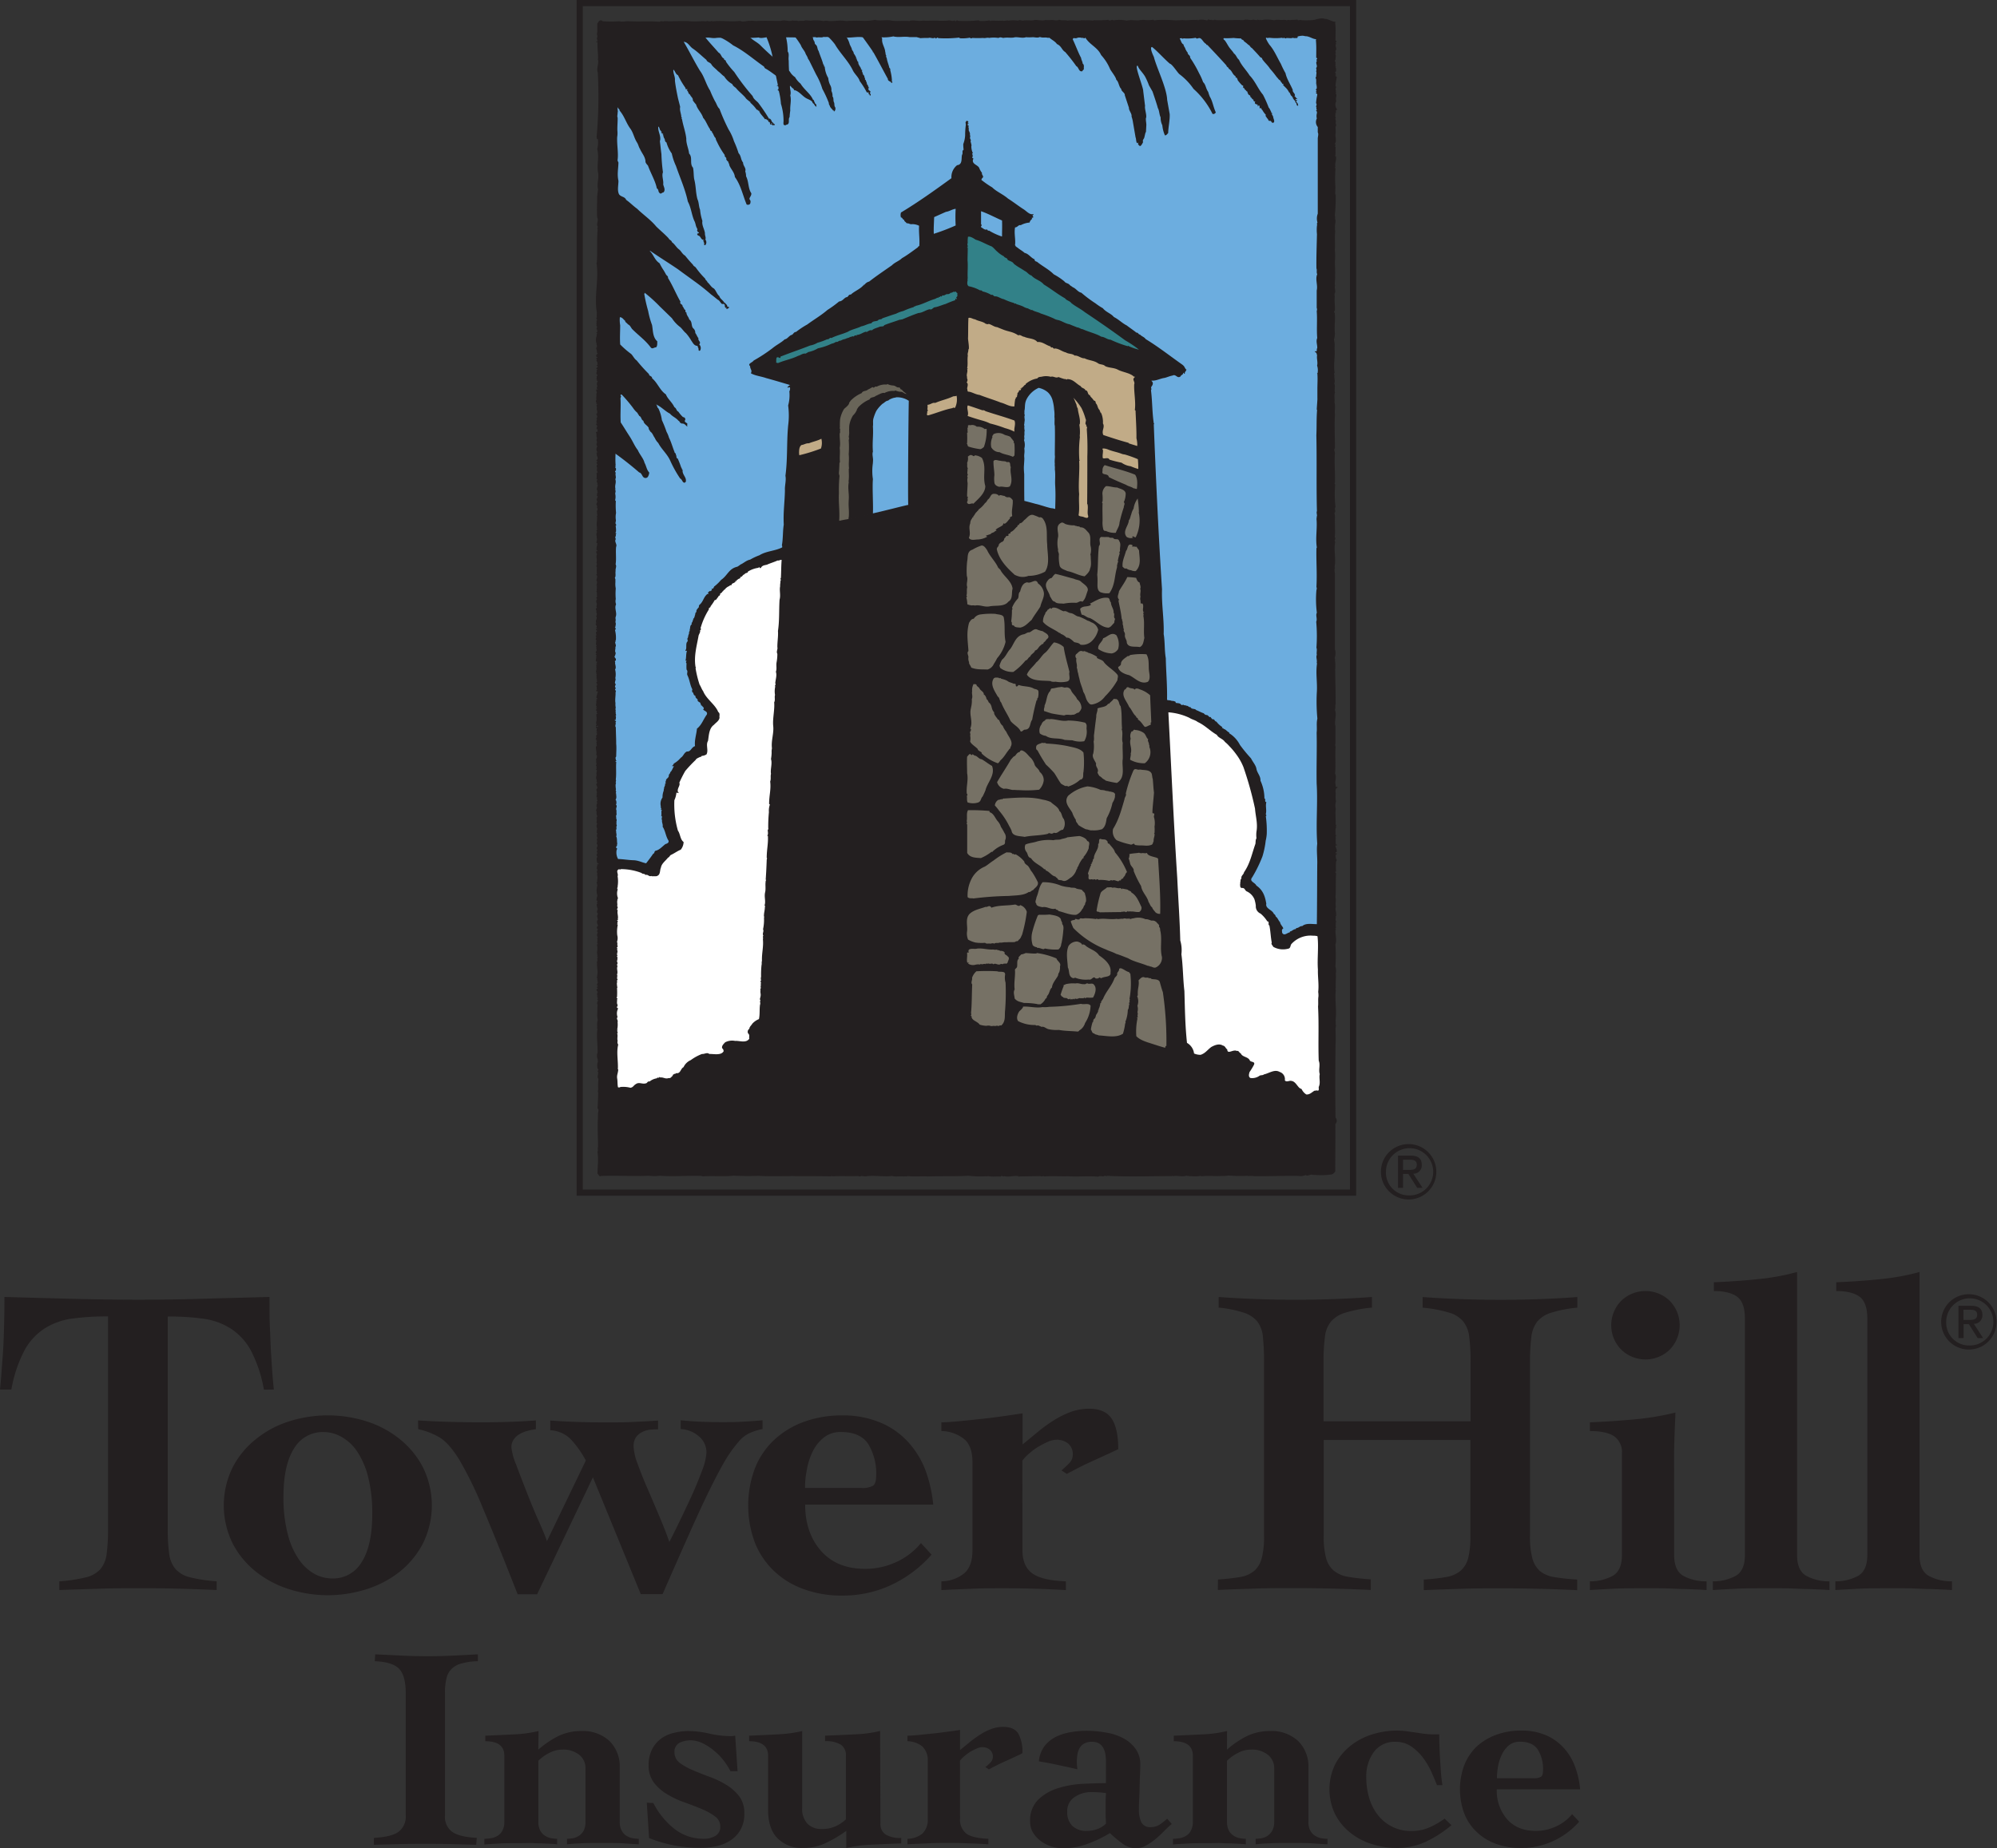<svg viewBox="0 0 564.5 522.51" xmlns="http://www.w3.org/2000/svg" xmlns:xlink="http://www.w3.org/1999/xlink"><rect x="0" y="0" width="564.5" height="522.51" fill="#333333" stroke="none"/><clipPath id="a" transform="translate(-19.4 -35.8)"><path d="m19.4 35.61h564.5V558.3H19.4z"/></clipPath><path d="m94 428.71a38.2 38.2.0 00-3.7-11.11 17.26 17.26.0 00-5.71-6.19 19.28 19.28.0 00-7.77-2.77 71.36 71.36.0 00-10-.61v60a50.37 50.37.0 00.39 7 8.41 8.41.0 001.75 4.34 8 8 0 004.15 2.39 43 43 0 007.54 1.13v2.47c-3.52-.15-7.07-.28-10.62-.38s-7.13-.13-10.74-.13c-3.87.0-7.66.0-11.44.13s-7.68.23-11.68.38v-2.46a43 43 0 007.54-1.13 8 8 0 004.14-2.39 8.42 8.42.0 001.72-4.38 54.25 54.25.0 00.37-7v-60a72.06 72.06.0 00-10.08.61 19.37 19.37.0 00-7.8 2.77 17 17 0 00-5.73 6.19 38.41 38.41.0 00-3.72 11.11H19.4c.15-1.58.32-3.21.42-4.81s.27-3.48.41-5.47.23-4.31.3-6.9.13-5.58.13-9q9.42.27 18.6.51t18.45.27c6.31.0 12.58-.08 18.87-.27s12.62-.33 19-.51c0 3.43.0 6.43.13 9s.18 4.9.31 6.9.24 3.82.36 5.47.27 3.23.43 4.81z" fill="#231f20" transform="translate(-19.4 -35.8)"/><path d="m100.69 469.3a22.12 22.12.0 003.07 7.22 13.34 13.34.0 004.44 4.23 10.79 10.79.0 005.17 1.35 9.37 9.37.0 008.26-4.62q3-4.65 3-13.7a41.23 41.23.0 00-1.15-10.29 22.92 22.92.0 00-3.08-7.23 12.8 12.8.0 00-4.46-4.19 10.35 10.35.0 00-5.13-1.38 9.4 9.4.0 00-8.28 4.63c-2 3.12-3 7.66-3 13.7a41.13 41.13.0 001.14 10.28M123 437.67a28.56 28.56.0 019.37 5 24.66 24.66.0 016.58 8 24.25 24.25.0 010 21.53 25 25 0 01-6.58 8 29.44 29.44.0 01-9.37 4.93 36 36 0 01-21.86.0 29.08 29.08.0 01-9.36-4.93 24.78 24.78.0 01-6.61-8 24.34 24.34.0 010-21.53 24.49 24.49.0 016.61-8 28.22 28.22.0 019.36-5 36.19 36.19.0 0121.86.0" fill="#231f20" transform="translate(-19.4 -35.8)"/><path d="m137.57 437.41c3 .19 6 .33 9 .41s6 .12 9 .12q3.87.0 7.65-.12t7.66-.41v2.48a17 17 0 00-2.34.47 8.71 8.71.0 00-2.19.87 4.88 4.88.0 00-1.69 1.51 3.77 3.77.0 00-.7 2.31 17.69 17.69.0 001.38 4.95c.9 2.46 1.95 5.14 3.07 8s2.24 5.57 3.4 8.16 1.86 4.38 2.19 5.39l11-22.81a28.77 28.77.0 00-4-5.73 8.68 8.68.0 00-6.06-2.82v-2.75c2.68.19 5.31.33 8 .41s5.26.12 7.93.12c2.43.0 4.84.0 7.26-.12s4.85-.22 7.29-.41v2.48c-.79.0-1.56.05-2.35.12a6.36 6.36.0 00-2.25.71 4.58 4.58.0 00-1.7 1.5 4.67 4.67.0 00-.62 2.57 15.76 15.76.0 001.13 4.83c.77 2.13 1.69 4.48 2.79 7s2.21 5.16 3.35 7.84 2.08 5.11 2.84 7.27c.66-1.25 1.56-3.06 2.73-5.47s2.31-4.82 3.5-7.4 2.15-5 3-7.25a17 17 0 001.25-5.07 5.85 5.85.0 00-2.2-4.72 8.32 8.32.0 00-5.08-2v-2.48c1.94.19 3.86.33 5.78.41s3.86.12 5.81.12 3.83.0 5.77-.12 3.87-.22 5.78-.41v2.48a16 16 0 00-3.58 1.1 9.06 9.06.0 00-3.18 2.48 36.42 36.42.0 00-3.55 4.88c-1.24 2.06-2.69 4.78-4.38 8.18s-3.59 7.51-5.78 12.41-4.78 10.77-7.78 17.62h-6.17L187 453.49l-15.77 33.07h-5.51q-6-15.31-9.79-24.27a105.2 105.2.0 00-6.65-13.68c-1.91-3.13-3.77-5.24-5.52-6.33a19.77 19.77.0 00-6.14-2.39z" fill="#231f20" transform="translate(-19.4 -35.8)"/><path d="m262.83 456.5a6.06 6.06.0 003.36-.64c.59-.41.88-1.37.88-2.88a15.9 15.9.0 00-2.24-8.9c-1.5-2.26-4.07-3.4-7.74-3.4a7.54 7.54.0 00-4.83 1.58 11.52 11.52.0 00-3.13 3.94 19.13 19.13.0 00-1.66 5.16 25.84 25.84.0 00-.51 5.14zM247 461.2c0 5.3 1.47 9.65 4.45 13.06s7.16 5.12 12.6 5.12a20.7 20.7.0 008.6-1.89 19.24 19.24.0 007.08-5.4l3 3.27a35 35 0 01-11.4 8.57 32.24 32.24.0 01-13.68 3 30.94 30.94.0 01-11.05-1.82 23.74 23.74.0 01-8.42-5.14 22.6 22.6.0 01-5.39-8 30.06 30.06.0 010-21 22 22 0 015.39-8 24.64 24.64.0 018.4-5.14 31.27 31.27.0 0111-1.84 26.85 26.85.0 0110.59 2 22.06 22.06.0 017.78 5.36 25.14 25.14.0 015 8 38.66 38.66.0 012.25 9.86z" fill="#231f20" transform="translate(-19.4 -35.8)"/><path d="m308.42 474.1c0 3 .92 5.18 2.75 6.53s5 2.11 9.53 2.27v2.48c-2.92-.17-5.86-.3-8.79-.39s-5.84-.13-8.77-.13-5.91.0-8.81.13-5.88.22-8.82.39v-2.48a10.5 10.5.0 006.46-2.27c1.56-1.35 2.32-3.5 2.32-6.51v-24.91c0-3-.76-5.18-2.32-6.51a10.63 10.63.0 00-6.46-2.29v-2.47c1.18.0 2.83-.11 5-.31s4.35-.44 6.67-.69 4.5-.54 6.56-.84 3.62-.53 4.72-.7v8.81l4.26-3.52a43.56 43.56.0 014.37-3.19 26 26 0 014.76-2.41 15.51 15.51.0 015.37-1c3.12.0 5.25 1 6.47 2.89s1.81 4.77 1.81 8.56c-1 .47-2.18 1.05-3.57 1.66l-4.14 1.9c-1.37.61-2.67 1.25-3.9 1.89s-2.18 1.13-2.94 1.54l-1.5-1a20.53 20.53.0 002-1.84 3.45 3.45.0 001.2-2.45 4 4 0 00-1.32-3.31 5.16 5.16.0 00-3.43-1.06 6.06 6.06.0 00-2.19.54 25.6 25.6.0 00-2.7 1.38 17 17 0 00-2.61 1.9 12.6 12.6.0 00-2 2.07z" fill="#231f20" transform="translate(-19.4 -35.8)"/><path d="m363.69 482.38a57.18 57.18.0 006.27-.7 8.17 8.17.0 004-1.75 7.26 7.26.0 002.12-3.66 23.94 23.94.0 00.63-6.2v-49a66.58 66.58.0 00-.32-7.26 8.16 8.16.0 00-1.61-4.4 8.26 8.26.0 00-3.9-2.5 33.25 33.25.0 00-7-1.4v-3c7.21.52 14.44.78 21.73.78s14.5-.26 21.61-.78v3a37.12 37.12.0 00-7.4 1.4 8.53 8.53.0 00-4.15 2.5 8.22 8.22.0 00-1.75 4.4 54 54 0 00-.39 7.26v16.59h41.56v-16.57a54.56 54.56.0 00-.37-7.26 8.52 8.52.0 00-1.7-4.4 8.17 8.17.0 00-4-2.5 37.22 37.22.0 00-7.48-1.4v-3c7.43.52 14.82.78 22.09.78s14.5-.26 21.64-.78v3a35 35 0 00-7.3 1.4 8.17 8.17.0 00-4 2.5 8.7 8.7.0 00-1.7 4.4 57.9 57.9.0 00-.38 7.26v49a23.88 23.88.0 00.64 6.2 7.48 7.48.0 002.12 3.66 8.27 8.27.0 004.09 1.75 60 60 0 006.49.7v3c-3.61-.17-7.23-.3-10.89-.39s-7.24-.13-10.86-.13-7.22.0-10.83.13-7.18.22-10.78.39v-3a55.83 55.83.0 006.26-.7 8.56 8.56.0 004.1-1.75 7.15 7.15.0 002.2-3.66 25.1 25.1.0 00.61-6.23v-27.13h-41.46V470a23.55 23.55.0 00.64 6.23 7.1 7.1.0 002.21 3.66 8.5 8.5.0 004.14 1.75 58.64 58.64.0 006.31.7v3c-3.65-.17-7.32-.3-11-.39s-7.29-.13-11-.13-7.07.0-10.63.13-7.08.22-10.6.39z" fill="#231f20" transform="translate(-19.4 -35.8)"/><path d="m491.38 403.58a9.88 9.88.0 010 13.82 9.84 9.84.0 01-13.69.0 9.83 9.83.0 010-13.82 9.87 9.87.0 0113.69.0m1.26 71.91c0 3 .92 5 2.75 5.95a13.5 13.5.0 006.41 1.46v2.47c-1.1-.09-2.17-.14-3.26-.18s-2.26-.1-3.54-.12-2.64-.1-4.24-.16-3.47-.05-5.63-.05c-4.09.0-7.34.0-9.76.14s-4.61.22-6.55.37v-2.47a13.17 13.17.0 006.28-1.46c1.83-.94 2.78-2.94 2.78-5.95V446.7a5.47 5.47.0 00-2.13-4.76c-1.44-1-3.74-1.53-6.93-1.53v-2.47c4.54-.17 8.87-.48 13.06-.87a76.12 76.12.0 0011.12-1.89c-.06 2.08-.17 4.14-.24 6.15s-.14 4-.14 5.91z" fill="#231f20" transform="translate(-19.4 -35.8)"/><path d="m527.39 475.49c0 3 .92 5 2.77 5.95a13.36 13.36.0 006.39 1.46v2.47c-1.07-.09-2.17-.14-3.26-.18s-2.25-.1-3.51-.12-2.68-.1-4.27-.16-3.44-.05-5.61-.05c-4.11.0-7.37.0-9.79.14s-4.59.22-6.53.37v-2.47a13.09 13.09.0 006.29-1.46c1.84-.94 2.77-2.94 2.77-5.95V408.6c0-2.93-.7-5-2.09-6.08s-3.62-1.7-6.68-1.7v-2.48c4.33-.16 8.58-.47 12.7-.9a65.41 65.41.0 0010.82-2z" fill="#231f20" transform="translate(-19.4 -35.8)"/><path d="m562 475.49c0 3 .92 5 2.75 5.95a13.59 13.59.0 006.42 1.46v2.47c-1.1-.09-2.16-.14-3.26-.18s-2.26-.1-3.54-.12-2.63-.1-4.24-.16-3.46-.05-5.65-.05c-4.07.0-7.32.0-9.74.14s-4.61.22-6.53.37v-2.47a13.21 13.21.0 006.27-1.46c1.82-.94 2.76-2.94 2.76-5.95V408.6c0-2.93-.7-5-2.07-6.08s-3.62-1.7-6.71-1.7v-2.48c4.35-.16 8.58-.47 12.69-.9a65.62 65.62.0 0010.85-2z" fill="#231f20" transform="translate(-19.4 -35.8)"/><path d="m125.46 503.54 7.44.36c2.47.12 4.93.18 7.45.18s4.76-.06 7.07-.18l7.06-.36v1.95a18.54 18.54.0 00-4.6.63 6.24 6.24.0 00-2.85 1.56 5.47 5.47.0 00-1.43 2.68 17.33 17.33.0 00-.42 4.13v34.56a5.29 5.29.0 002 4.65c1.37 1 3.71 1.56 7 1.74l-.17 1.95-7.11-.2c-2.33-.06-4.7-.06-7.09-.06s-4.93.0-7.37.06l-7.35.2v-1.95c3.31-.18 5.65-.75 7-1.74a5.34 5.34.0 002-4.65v-34.56c0-3.21-.6-5.49-1.83-6.81s-3.53-2.06-6.92-2.19z" fill="#231f20" transform="translate(-19.4 -35.8)"/><path d="m171.57 530.48a27.41 27.41.0 015.72-3.86 14.91 14.91.0 016.48-1.39 11 11 0 017.9 2.8 10.08 10.08.0 012.91 7.55v15.31a5.25 5.25.0 00.5 2.41 4.12 4.12.0 001.24 1.45 5.56 5.56.0 001.72.75 12.25 12.25.0 001.93.2v1.56c-1.15-.07-2.44-.13-3.89-.25s-3.58-.13-6.41-.13c-2.68.0-4.8.0-6.32.11a36.42 36.42.0 00-3.67.27v-1.56a12.54 12.54.0 001.87-.2 4.79 4.79.0 001.64-.75 4.15 4.15.0 001.24-1.45 5.39 5.39.0 00.47-2.41v-15.12a4.71 4.71.0 00-1.78-3.83 7.16 7.16.0 00-4.68-1.46 7.79 7.79.0 00-3.7.91 11.44 11.44.0 00-3.16 2.25v17.25a5.38 5.38.0 00.49 2.41 3.65 3.65.0 001.29 1.45 4.55 4.55.0 001.69.75 12 12 0 001.83.2v1.56a13.33 13.33.0 00-1.71-.13c-.59-.06-1.29-.07-2.07-.12s-1.71.0-2.75-.08-2.26.0-3.68.0c-2.67.0-4.8.0-6.35.11s-2.89.14-4 .27v-1.61a14 14 0 002.08-.2 5.06 5.06.0 001.81-.75 3.7 3.7.0 001.25-1.47 5 5 0 00.5-2.4V532.2c0-2.72-1.78-4.09-5.38-4.09v-1.56c2.66-.11 5.34-.23 8-.37a36 36 0 007.05-.95z" fill="#231f20" transform="translate(-19.4 -35.8)"/><path d="m204.08 545.58a22.35 22.35.0 005.81 7.2 13.26 13.26.0 008.55 2.91 6.24 6.24.0 003.18-.81 2.85 2.85.0 001.38-2.68 3.44 3.44.0 00-1.51-2.85 17.5 17.5.0 00-3.75-2.08c-1.48-.62-3.11-1.25-4.87-1.88A24.69 24.69.0 01208 543.1a12.92 12.92.0 01-3.75-3.28 7.9 7.9.0 01-1.5-4.88 9.8 9.8.0 011-4.6 8.79 8.79.0 012.57-3 9.91 9.91.0 013.62-1.6 16.81 16.81.0 014.07-.51 27.57 27.57.0 015.84.71 27.85 27.85.0 006.23.74 7.21 7.21.0 001.14-.14l.67 10.06h-2a19.43 19.43.0 00-1.9-3 16.41 16.41.0 00-2.7-2.76 14.39 14.39.0 00-3.21-2.12 7.83 7.83.0 00-3.44-.87 7.33 7.33.0 00-3.13.69 2.82 2.82.0 00-1.45 2.8 3.56 3.56.0 001.48 2.88 16.54 16.54.0 003.67 2.06c1.46.63 3 1.26 4.73 1.88a25.82 25.82.0 014.76 2.28 13.15 13.15.0 013.67 3.26 7.69 7.69.0 011.43 4.76 9 9 0 01-1.06 4.64 8.51 8.51.0 01-2.79 3 11.51 11.51.0 01-4 1.67 20.62 20.62.0 01-4.59.48 41 41 0 01-7.42-.68 40.35 40.35.0 01-7.06-2.07l-.65-10z" fill="#231f20" transform="translate(-19.4 -35.8)"/><path d="m268.28 551.37a3.49 3.49.0 001.4 3.08 7.84 7.84.0 004.48 1V557c-2.94.1-5.77.24-8.46.36a38.69 38.69.0 00-7.08.93v-4.83a36.78 36.78.0 01-5.65 3.36 14.79 14.79.0 01-6.63 1.47 9.57 9.57.0 01-7.11-2.7c-1.8-1.77-2.71-4.47-2.71-8.06V532.2c0-2.71-1.79-4.09-5.37-4.09v-1.56c2.65-.11 5.34-.23 8-.38a36.61 36.61.0 007-.94V547a6.14 6.14.0 001.46 4.4 5.37 5.37.0 004 1.53 9.35 9.35.0 003.91-.73 11.18 11.18.0 003-2v-18a3.55 3.55.0 00-1.41-3.1 8 8 0 00-4.48-1v-1.56c3-.11 5.77-.23 8.46-.38a36.3 36.3.0 007.09-.94z" fill="#231f20" transform="translate(-19.4 -35.8)"/><path d="m290.78 550a5 5 0 001.79 4.24c1.2.86 3.26 1.33 6.21 1.45v1.56q-2.89-.19-5.73-.27c-1.89-.09-3.79-.11-5.7-.11s-3.81.0-5.7.11-3.81.14-5.73.27v-1.55a7 7 0 004.2-1.45 5.39 5.39.0 001.53-4.26v-16.15a5.33 5.33.0 00-1.53-4.25 6.89 6.89.0 00-4.2-1.48v-1.56c.75.0 1.84-.07 3.22-.21s2.83-.3 4.33-.45 2.92-.36 4.24-.53 2.36-.33 3.07-.45v5.7c.91-.74 1.83-1.48 2.77-2.27a31.1 31.1.0 012.89-2.08 15.94 15.94.0 013.08-1.57 9.56 9.56.0 013.51-.63c2 0 3.41.63 4.22 1.88a10.89 10.89.0 011.16 5.56c-.65.35-1.44.7-2.32 1.12s-1.78.82-2.69 1.23-1.74.81-2.55 1.22-1.42.74-1.91 1l-1-.65a9 9 0 001.33-1.18 2.39 2.39.0 00.78-1.58 2.55 2.55.0 00-.89-2.18 3.39 3.39.0 00-2.22-.69 3.63 3.63.0 00-1.43.38c-.56.24-1.14.54-1.75.87a13.64 13.64.0 00-1.69 1.24 7.77 7.77.0 00-1.31 1.34z" fill="#231f20" transform="translate(-19.4 -35.8)"/><path d="m322.53 552.05a5.57 5.57.0 004.08 1.42 8.81 8.81.0 002.86-.48 6.88 6.88.0 002.56-1.56c0-.79-.07-1.5-.09-2.15s0-1.36.0-2.08.0-1.48.0-2.23.07-1.44.09-2.21c-.73-.08-1.46-.16-2.12-.2s-1.4-.07-2.19-.07a8.2 8.2.0 00-4.54 1.4 4.66 4.66.0 00-2.1 4.18 5.35 5.35.0 001.45 4m9.5-18.21c0-3.74-1.3-5.59-3.91-5.59a4.46 4.46.0 00-2.23.49 3.55 3.55.0 00-1.3 1.25 5.53 5.53.0 00-.62 1.78 12.94 12.94.0 00-.18 1.89c0 .56.0 1 .06 1.36a7.92 7.92.0 00.12 1q-3-.69-5.64-1.24c-1.71-.39-3.49-.71-5.27-1a8.54 8.54.0 011.6-4.31 9.47 9.47.0 013.23-2.63 15.18 15.18.0 014.22-1.32 27.35 27.35.0 014.47-.38 32.15 32.15.0 015.31.48 15.94 15.94.0 014.85 1.53 10.16 10.16.0 013.59 3 7.5 7.5.0 011.4 4.63c0 1-.05 2-.1 3.25s-.08 2.4-.1 3.57-.07 2.3-.13 3.35-.06 2-.06 2.68a8.24 8.24.0 00.64 3.28 2.71 2.71.0 002.76 1.47 4.51 4.51.0 002.51-.74 21.38 21.38.0 002.08-1.64l1.29 1.48c-.63.54-1.37 1.21-2.15 2a29.16 29.16.0 01-2.45 2.29 19.07 19.07.0 01-2.65 1.8 5.81 5.81.0 01-2.86.78 6.61 6.61.0 01-4-1.45 33.56 33.56.0 01-3.36-2.84 34.85 34.85.0 01-6.37 3.06 19.38 19.38.0 01-6.94 1.23 10.75 10.75.0 01-3.39-.56 10.25 10.25.0 01-3-1.59 8.4 8.4.0 01-2.11-2.39 6 6 0 01-.75-2.94 8.25 8.25.0 012.12-6.09 13.61 13.61.0 015.31-3.26 27.61 27.61.0 017-1.36c2.5-.13 4.84-.21 7-.21z" fill="#231f20" transform="translate(-19.4 -35.8)"/><path d="m366.24 530.48a26.61 26.61.0 015.71-3.86 14.81 14.81.0 016.48-1.39 11 11 0 017.9 2.8 10.09 10.09.0 012.93 7.55v15.31a5 5 0 00.48 2.41 3.88 3.88.0 001.26 1.45 4.91 4.91.0 001.7.75 12.14 12.14.0 001.95.2v1.56c-1.15-.07-2.46-.13-3.91-.25s-3.57-.13-6.43-.13c-2.66.0-4.77.0-6.29.11a36.65 36.65.0 00-3.68.27v-1.56a11.76 11.76.0 001.84-.2 4.32 4.32.0 001.67-.75 4.13 4.13.0 001.23-1.45 5.24 5.24.0 00.51-2.41v-15.12a4.77 4.77.0 00-1.81-3.83 7.09 7.09.0 00-4.68-1.46 7.79 7.79.0 00-3.7.91 12.06 12.06.0 00-3.16 2.25v17.25a5.38 5.38.0 00.49 2.41 3.78 3.78.0 001.28 1.45 4.75 4.75.0 001.7.75 11.88 11.88.0 001.85.2v1.56a14.38 14.38.0 00-1.72-.13c-.6-.06-1.3-.07-2.08-.12s-1.72.0-2.75-.08-2.26.0-3.68.0c-2.69.0-4.81.0-6.36.11s-2.89.14-4 .27v-1.61a14 14 0 002.06-.2 4.93 4.93.0 001.8-.75 3.64 3.64.0 001.26-1.47 5.24 5.24.0 00.5-2.4V532.2c0-2.72-1.8-4.09-5.39-4.09v-1.56c2.68-.11 5.33-.23 8-.37a36.24 36.24.0 007.05-.95z" fill="#231f20" transform="translate(-19.4 -35.8)"/><path d="m429.69 551.85a33 33 0 01-7.47 4.78 19.43 19.43.0 01-7.94 1.67 23 23 0 01-7.08-1.11 18.33 18.33.0 01-6.11-3.22 16.16 16.16.0 01-4.29-5.23 16.27 16.27.0 010-14.07 16.78 16.78.0 014.29-5.22 18.88 18.88.0 016.08-3.23 23.29 23.29.0 017.11-1.12 22.82 22.82.0 012.74.19c.85.13 1.68.23 2.49.35s1.62.25 2.4.35a18.39 18.39.0 002.33.17h2c0 .81.0 1.81.05 3s.08 2.44.17 3.78.16 2.66.26 4 .24 2.51.42 3.58h-1.54c-.46-1.13-1-2.43-1.64-3.87a21.71 21.71.0 00-2.41-4 14.94 14.94.0 00-3.3-3.11 7.68 7.68.0 00-4.34-1.26 7.25 7.25.0 00-6.14 2.85 11.58 11.58.0 00-2.16 7.14 20.24 20.24.0 00.89 6.09 14 14 0 002.57 4.84 11.77 11.77.0 009.25 4.3 12.35 12.35.0 004.77-.87 22.28 22.28.0 004.66-2.63z" fill="#231f20" transform="translate(-19.4 -35.8)"/><path d="m452.79 538.57a4.07 4.07.0 002.21-.4c.39-.28.58-.9.58-1.89a10.42 10.42.0 00-1.49-5.82c-1-1.47-2.66-2.21-5-2.21a4.87 4.87.0 00-3.14 1 7.91 7.91.0 00-2 2.59 13.64 13.64.0 00-1.09 3.36 21 21 0 00-.32 3.36zm-10.29 3.14a12.28 12.28.0 002.9 8.43c1.93 2.21 4.64 3.33 8.19 3.33a13.53 13.53.0 005.56-1.22 12.51 12.51.0 004.64-3.51l2 2.12a21.88 21.88.0 01-7.44 5.51 21.12 21.12.0 01-8.9 1.93 20.45 20.45.0 01-7.16-1.17 15.36 15.36.0 01-5.45-3.35 14.4 14.4.0 01-3.53-5.24 19.7 19.7.0 010-13.65 15 15 0 013.48-5.25 16.56 16.56.0 015.48-3.32 20.07 20.07.0 017.15-1.22 17.35 17.35.0 016.89 1.28 14.24 14.24.0 015.05 3.55 15.64 15.64.0 013.23 5.28 24.25 24.25.0 011.47 6.5z" fill="#231f20" transform="translate(-19.4 -35.8)"/><path d="m171.05 6.82h204.66v314.27H171.05z" fill="#6caddf"/><g transform="translate(-19.4 -35.8)"><path d="m188.39 48.74c.22-.1.0.06.05.21-.12.0-.05-.15-.05-.21" fill="#231f20"/><path d="m391.48 49.65a24.42 24.42.0 00-.13-2.7c.15.07.15.0.15-.07-1.07.0-2-.9-3.15-.84-1.2-.44-2.56.35-3.79.37-1.05.0-1.72.07-2.78.0-.34-.26-.85.25-1.09-.19-.73.12-1.25.07-1.84.12-.4.14-.75-.19-1.22.13-.22-.25-.51.0-.68-.21-.81.22-1.9-.16-2.83.15a11.28 11.28.0 00-2.78-.15c-.35.0-.85.27-1.25.0-.24.43-.59-.28-.76.13-.46.0-.94-.19-1.37-.09-.71.23-1.82-.26-2.51.09-2.76-.11-5.17.0-7.74.0-.17.0-.44-.3-.57.0-.27.0-.63.12-.86-.13-.27.36-.81-.41-1.1.21a7.51 7.51.0 00-2.42-.18c-.24.43-.34-.28-.56.08-1.35-.18-2.67.14-4.05-.05a19.37 19.37.0 01-2.31.1 38.86 38.86.0 00-4.95-.08c-.38.0-.7.26-.95-.09a9.65 9.65.0 01-3 0c-.29.19-.63.0-1 .17-1.28.09-2.21-.23-3.54.09a10.51 10.51.0 00-3.75-.09c-.47-.41-1 .39-1.45-.13a33.86 33.86.0 01-4.14.1.43.43.0 01-.11.12 11.75 11.75.0 00-2.49-.07c-.22-.15-.45.16-.59-.1-1.43.35-2.82-.11-4.21.17-.86-.25-1.48.07-2.31-.26-.69.35-1.39.06-2.05.07a10.6 10.6.0 01-1.88.0c-1.09.4-2.51-.22-3.5.1-1.1.12-1.85-.1-2.93.11-.48-.11-.82-.3-1.35.0a8.78 8.78.0 00-2.66.0c-.46-.2-1.14.16-1.67.0a29.14 29.14.0 01-3 0c-.16.0-.63.32-.68-.09a11.31 11.31.0 01-2.83.18c-.12.0-.24-.19-.28-.19a34.47 34.47.0 01-5.9.15c-.39-.52-.55.56-.92-.15-.63.42-1.35-.13-1.84.1-.84.0-1.54.0-2.26.06l-1.11-.3c-.67.0-1.34.0-2 0-1.55-.28-3.08.19-4.56-.2a13.06 13.06.0 01-3.34.26c-1.38.0-3.25-.06-4.81.07-1.77-.38-3.18.05-4.95.0a2.44 2.44.0 00-1.44.0 12 12 0 00-3.7-.1c-.52-.15-1 0-1.49-.09-.58.3-1.22.0-1.92.19-.58-.25-1 0-1.61-.19-1.19.44-2.22-.27-3.28.16-2.14.0-4.39-.09-6.65.0-.56.16-1.37-.14-2.08.0-.85-.19-1.9.41-2.83.0-2.75.3-4.9-.14-7.68.11-.16.0-.46-.19-.67.0a2.28 2.28.0 01-.9-.1c-.1-.06-.22.0-.32.1a18.64 18.64.0 00-2.25.0c-1.22.22-1.82-.15-2.89-.06h-2.08c-1.44.0-3.17.0-4.69.0-.32.27-.87-.21-1.26.16-3-.2-5.43.0-8.65-.13-.87-.08-2 .25-2.72.0a37 37 0 01-4.72.0c-.06-.16-.3-.06-.24-.22-.34-.14-.52.0-.81.12l-.51.78v2.46c-.35.18.24.25-.13.43.0.25.2.6.16.92-.12.09-.36.25.0.19-.42.22.24.56-.28.87.18.0.22-.26.34-.1.0.31-.16.27-.37.31-.18.47.26-.1.32.28-.08 1.57.25 3.36.16 4.63h-.07c.44 1.17-.46 2.57.0 3.79A122.41 122.41.0 01193.29 79l.22.59c0 .43.07.85.12 1.27-.11.2.06.62-.34.57a8.24 8.24.0 00.16 2.82c-.56 2.26.1 4.2-.16 6.41l-.09.49c-.57 2.22.09 4.19-.2 6.41-.44 1.72.39 3.43-.05 5 .1.62.16 1.45.26 1.88.0 1.83.1 4.07.0 6-.43 1 .14 1.44.0 2.31-.35.36.1.83-.14 1.12.3 3 .06 6.17.22 9.29a.19.19.0 01.1.18c-.7 4.44.71 9.4-.08 13.95a9.85 9.85.0 010 1.44c.46.35-.42.6.1.92.0.09.0.25-.08.36.18.3.0.77.11 1.08-.42.25-.13.61.0.92l-.06.69c.13.42-.22.48.0.76s.2.57-.08.48a2.73 2.73.0 010 1.21c-.23.22.23.48.0.74.0.06.06.12.11.13a24.08 24.08.0 010 3.72 7.73 7.73.0 01-.16 1.44c.14.2.26.66.09.86.11.06-.11.22.0.35.46.38.31.88.19 1.35-.28.0.24.3.0.52.28.63-.75 1 0 1.68.0.16-.45.27-.11.27a15.25 15.25.0 00.15 1.79c-.07.06-.4.14-.24.06.39-.06.07.36.31.5-.47.15.17.41-.22.68a6.3 6.3.0 010 1.78c-.28.12.0.23.0.31s-.15.18-.15.2a4.61 4.61.0 01.09 1.75s-.34.48.06.56a25.68 25.68.0 000 3.51c0 .21-.22.28.06.46-.46.2.27.4.0.61.3.4-.61.68.0 1-.28.66.22 1.24-.14 1.85.36 1.17-.27 1.59.06 2.92-.06-.05-.18.0-.25-.1.43.4.21.81.15 1.28a4 4 0 010 1.79c-.06.06.06.2.18.3a22.16 22.16.0 00.06 3.36 6.07 6.07.0 00-.06 1.94c.12.41-.3 1 .06 1.27.0.17.12.37-.12.47a6.27 6.27.0 01.11 1.53c0 .48-.45.21.07.56.12.15-.12.15-.18.21.3.48-.38.89.08 1.39-.56.78.44 1.42.05 2.25-.15 1.6.11 3.29-.13 4.93.36.58-.1 1.19.0 1.86-.14.68.16 1.42-.24 2 .3.27.13.75.19 1.1a6.43 6.43.0 00.09 1.85 18.15 18.15.0 000 3 2.47 2.47.0 00.09 1.48c-.49 1 .15 2.1.0 3.13-.07.36-.3.84-.06 1.12-.3.22.24.63-.22.66.4.47.08 1.1.08 1.6a.14.14.0 00-.1-.06c-.06.22.12.17.18.32a.53.53.0 01-.18.52 9 9 0 01.24 2.81.25.25.0 000 .41c-.57.11.32 1.13-.14 1.53.13.52-.27 1.15.1 1.7a4.37 4.37.0 01-.21.83c-.42.37.41.72.24 1.08.0.09.07.25-.05.29-.46.0.0.51-.16.63.0.52.4 1.33.0 1.85a5.45 5.45.0 01.06 2.48c.28.39-.23 1-.06 1.48.12.09.3.34.08.44.0.23-.24.53.0.68.33.31-.4.62.09.83-.12.19.29.34-.06.49.12.72-.2 2.22.0 3.1a4.52 4.52.0 00.08 1.32c-.17.37.0.67.0 1.13-.35.16.05.1.05.32-.29.2.35.69-.15.81.34.25.0.95.12 1.18-1 .12.54.24-.1.67.24.57-.26.93.1 1.44.0 1.49.11 3.18.1 4.67.12 1.12.0 2.62.0 3.59-.36.4-.06.62-.1 1 .54.25-.36.27-.11.41.0-.14.11.07.23.12-.14 1.54.08 3.43-.14 5 .24.25-.19.73.09 1-.24.41-.09 1-.09 1.47.18.26-.18.58.12.87.0.24-.27.54.0.54-.07.41.13.91.0 1.37.0.21-.3.51-.06.55a1.81 1.81.0 010 1.35c.54.25-.2 1 .14 1.5v.76s.12.62-.16.84c.18.28.0.75.2 1 .08.46-.16.61.0 1-.16.18.0.42.06.74-.32.49.14.85-.3 1.34.06.09.18.09.11.2-.05.48.25 1.12.0 1.5.36.63.14 1.37.34 2.15-.06.0-.12.0-.12.08.25.37-.43.78-.22 1 .12.0.12.1.22.15s0 .33-.08.46a3.79 3.79.0 00.4 2.56c1.51.05 2.93.31 4.34.35s2.38.62 3.59.87c.64-.83 1.37-1.76 2-2.71.45-.09.27-.71.65-.83 1.15-.26 1.85-1.16 2.8-1.89.52-.16 1-.36.91-.93-.87-1.37-.85-2.69-1.69-4 .16-.62-.31-1.31-.15-1.84-.31-.41.1-.83-.09-1.11.14-.05-.1-.05-.17-.11.17-.57.0-.86.1-1.49.4-.22-.24-.11-.19-.31.35-.16-.17-.51.0-.86a3 3 0 01.47-2.53 4.81 4.81.0 01.31-1.86c.06-.19.0-.5.15-.67-.17-.26.4-.81.25-1.39.59-.14-.27-.51.28-.66-.18-.78.74-.79.79-1.57-.06-.44.45-.61.4-1 .39-.25.61-.93.88-1.41.2.0.0-.08.0-.13.56-.48-.29.08-.36-.27.41-.21.29-.46.62-.71a7.22 7.22.0 001.83-1.56c.81-.5.85-1.36 1.75-1.78 1.12.14 1.24-1.21 2.29-1.51-.22-1.65.39-3.24.54-4.94 1.37-1.07 1.8-2.65 2.8-4 .29-.9-.7-.93-1.06-1.45.58-.41-.25-.75-.37-1.12-.33.23-.07-.31-.35-.34.11-.62-.71-.55-.84-1.07.12-.06.0-.06.0-.06s0-.11.0-.25c-.29-.26-.66-.45-.61-1-.75-.19-.41-1-.94-1.05.06-.26-.1-.57.09-.73-.71-1.31-.74-2.66-1.4-4-.3-.61.27-1.08-.26-1.63a11.86 11.86.0 010-1.79c-.51-.31.46-.93-.31-.7.29-.94.09-1.81.42-2.8-.13-.15-.16.06-.29.0s-.23-.26.0-.33c.27-.72-.17-2.09.6-2.4-.44-.16.19-.34-.19-.48-.06-.24.12-.44.21-.71.0-.62.37-.87.26-1.44a.64.64.0 00.18-.61c.21-.48.0-1.19.63-1.57-.34-.39.41-.65.18-1.06h.11c0-.15.26-.33.0-.42.4-.21.46-.62.55-1 .18-.25.0-.76.46-1-.14-.55.25-.77.53-1.22.27.0.0-.53.33-.79 1.1-.94 1.08-2.08 2.15-3 .17-.15.45.06.36-.21-.37-.29.31-.58.43-.72.06.0.13.0.13.09s.09.0.09-.09.19-.06.3-.06c-.35-.15.33-.22-.07-.46.17-.26.47.0.52-.21.0.0.0-.37.15-.3s.06.0.0.09c.24.23-.12-.32.16-.35a12.44 12.44.0 001.87-1.82c1.84-1.23 2.16-3.19 4.6-3.73a7.59 7.59.0 00.91-.63c.81-.32 1.6-1.16 2.7-1.37a16.12 16.12.0 012.64-1.24c1.93-1.21 4.39-1.18 6.42-2.22.0-.22.05-.43-.09-.57.37-1.87.23-4 .54-5.86-.19-3.44.28-6.48.33-9.71-.09-1.38.41-2.69.14-4.11.65-4.87.31-9.24.77-14.22a21.38 21.38.0 000-5.65 10.89 10.89.0 00.34-4 1.45 1.45.0 00.14-1.17c-.21.0-.57.22-.74.0.35-.16.51-.63.92-.58-2.34-.7-4.54-1.36-6.87-2-1.42-.5-3.24-.68-4.34-1.38.5-.78-.24-1.18-.2-2-.84-.69.66-1 1-1.58a44.62 44.62.0 005.31-3.48c1.2-1 2.52-1.59 3.47-2.52.68-.05 1.14-.89 1.82-1.21.59-.06.67-.88 1.38-.88a23.7 23.7.0 013.18-2.11c1.83-1.36 4-2.62 5.69-4.1a30.8 30.8.0 003.31-2.41c.93-.06 1.31-.87 2-1.19.68.0.55-.84 1.31-.75.88-.87 2.45-1.47 3.4-2.46s.19-.06.31-.06a2.24 2.24.0 011.47-1.16c2.05-1.61 4.27-3.08 6.44-4.61.85-.86 2.05-1.21 2.83-2 1.48-.84 3-2 4.39-3 .18-.11.21-.42.51-.42.16-2.16-.17-3.58-.06-5.75a4.38 4.38.0 00-2-.46c-.53.14-.89-.31-1.51-.24-.2-.36-.77-.57-.74-1-.49-.06-.47-.76-.86-.61a2.22 2.22.0 010-1.44c4.82-2.89 9.72-6.4 14.26-9.7a4.26 4.26.0 011.61-3.68c1.63-.16 1.11-2.07 1.39-2.93.34-.52-.15-1.07.44-1.44a11.75 11.75.0 01-.1-1.6 8 8 0 00.53-2.43 22 22 0 01.22-3.18c-.22-.13.11-.41-.17-.49.23-.17.21-.58.61-.42s.26.45-.05.6c1.05.0-.56.37.37.68.0.3-.09.75.11.92-.36.46.46 1 .25 1.73.3.66-.18.62.18 1.27.23.27-.12.79.07.72.06.42.3.93.16 1.24a4.5 4.5.0 00.42 1.89c0 .21-.28.07-.21.11a2.54 2.54.0 01.19.91c-.59.46.5.3.07.83-.33 1.34 1.29 1.44 1.76 2.37a4.68 4.68.0 00.79 1.39c-.17.46.36.7.31 1.26a1.2 1.2.0 00-.49.73 26.22 26.22.0 003.07 2.13c1.19 1.2 3 1.89 4.46 3.16 1.35.84 3 2.12 4.37 3 .78.45 1.77 1.73 2.81 1.36.0.09.0.25-.05.29-.46.0.05.35.0.62s-.46.0-.41.27c.36.24-.45.37-.61 1.23a6.47 6.47.0 00-2.52.75c-.65-.19-.91.65-1.59.61-.33 1.69.17 3.26.0 4.91-.13.21.22.21.09.36a3 3 0 00.61.47c.63.55 1.34.88 2 1.49 1.18.24 1.75 1.42 2.91 1.85-.06.0-.11.0-.11.11a.7.7.0 00.65.51c1.51 1.26 3.37 2.15 4.78 3.58a17.9 17.9.0 013 2c.37.57 1.05.45 1.51 1 .26.3.61.39.84.64 1 .38 1.39 1.32 2.45 1.57a35.54 35.54.0 004 3 17.63 17.63.0 002.09 1.39c.9 1.13 2.3 1.46 3.1 2.47 1.37.67 2.38 1.77 3.6 2.36 1 .76 1.92 1.37 2.79 2.07.52-.07.53.54 1 .53.46.53 1.2.67 1.6 1.28 3.54 2.15 6.82 4.73 10.36 7.23.76.61.52.71 1.05 1.36.25-.16.0.4-.26.72s.13.31-.18.46.0-.25-.41-.24c.18.56-.61.58-.67 1-1 .79-1.28-.75-2.32-.21-.75.13-1.54.49-2.18.65-1.32.17-2.4.89-3.74.77.0.12.07.14.15.25.46.47.12 1.09-.16 1.45s.18.66-.14 1c.39 3 .33 6.31.79 9.33.08.09.19.31.0.31.59 15.06 1.34 31.34 2.33 46.65-.15 4.42.61 8.41.47 12.68.38 2.08.21 4.61.6 6.81.07 3.85.44 7.73.35 11.75.1.0.1.14.22.14.06-.21.14.06.23.06.35-.18.83.23 1.3.13.25.14.85.12.67.54.54.15 1.17.0 1.53.49.12.21.47.15.67.0.07.42.76.0.61.42.13.0-.07-.21.15-.17s.19.15.13.27c.26-.49.65.4 1.11.18.15.49.7.49 1.16.59.09.0.41.14.41.26.7.25 1.51.73 2.21.93a1 1 0 00.88.49c.41.11.57.56.82.6.25-.2.3.16.41.26s.4.52.57.3c.47.2.36.61.88.7a6.22 6.22.0 001.7 1.56c-.44.44.35.11.29.48.7.15 1 .75 1.66 1.06.0.1-.07.39.05.24a8.39 8.39.0 012.95 3.25 42.6 42.6.0 003.13 3.8c.49 1 1.33 1.91 1.52 2.89.18 1.25 1.23 2.07 1.15 3.42a12.08 12.08.0 011.12 5c.53.29-.14.91.55 1.07-.32 1.13.14 2.2-.16 3.39.0.15.35.38.0.56a29.8 29.8.0 01.27 5 11.63 11.63.0 01-.3 1.95 24.57 24.57.0 01-.91 4.41 37 37 0 01-2.88 5.9c-1 1.25.74 1.42 1.16 2.38 1.9 1.28 2.47 3.12 2.8 5.12-.31 1.43 1.71 1.71 2.13 2.88a1 1 0 01.53.75c.59.36.73 1.12 1.23 1.59.09.71.73 1.16.92 1.78-.57.31-.34.76-.33 1.23.6 1 1.37.0 2.14-.12.1-.13.0-.37.26-.27.49-.23.92-.66 1.46-.66.0-.13.1-.18.15-.29.7.0 1-.63 1.66-.55 1.08-.94 2.77-.54 4.14-.56.07-5.44.07-11.19.11-16.79.08-2.06-.25-4 0-5.95-.42-5.89.19-11.32-.17-17.08-.08-5 .11-9.55.0-14.32.17-1.4-.13-2.65.21-3.95a51.2 51.2.0 01-.17-7.27c.22-2.9-.35-5.45.07-8.39.0-.06.0-.06-.12-.08.26-.69-.27-1.65.07-2.32-.18-.54.15-1.4-.12-2a46.21 46.21.0 00-.06-7.37c.38-.75-.23-1.8.18-2.52a29.82 29.82.0 01-.12-6.42 1.09 1.09.0 000-.87c.21-4-.08-7.13.0-10.88a.38.38.0 01.12-.26c-.45-2.71.19-5.55-.12-8.3.18-.12.18-.16.0-.25.39-.54-.12-1.23.14-1.75-.19-7.19.0-14.16-.16-21.46.12-2.64.0-4.54.21-7.19h-.09c-.06.0.24-3.29.17-3.24v-2.6c0-1.51.11-2.82.0-4.37-.27-.17.18-.1.08-.31a4.41 4.41.0 00-.16-2c.26-.85-.17-2 0-2.87-.13-.37-.08-.81-.57-.93-.12-.37.11-.24.35-.19.29-.32.0-.62.26-.92.07-.92-.43-1.89.0-2.87-.22-2.32.05-5.34-.15-7.62a1.2 1.2.0 000-.91c0-1.54.0-3.18.0-4.92.36-1.54-.48-3.15.15-4.62-.3-.37.0-1.17-.23-1.59-.05-3.14.08-6.42.15-9.71a12.13 12.13.0 010-2.42c.14-.24-.15-.6.15-.85a3.88 3.88.0 01.08-2.52c0-7.09.0-14.21.0-21.19.0-.67.3-1.24.0-1.8v-1.51a2.17 2.17.0 01-.27-2.41 2.85 2.85.0 010-1.39.8.8.0 00-.29-.92c.63.09-.08-.51.25-.73-.45-.38.28-.86-.18-1.28a16.53 16.53.0 01.35-2.4c.07-.22-.35-.41-.35-.41a.13.13.0 010-.18c.51-.08-.07-.14-.07-.34.58-.16-.13-.36.05-.6.39-.22.15-.73.2-1.18-.35-.12.0-.28.0-.36s-.18-.12-.29-.22c.06.0.06-.06.18-.06-.07-.51.07-1.23-.2-1.28.06-.15.0-.37.2-.5-.12-.43.22-1.05-.07-1.54.27-.37.0-.56.05-.93.55-.61-.39-1.33.24-2-.59-.29.5-.61-.24-.85zm5.43-2.38c.75.24-.34.56.24.87-.59.62.33 1.33-.24 2-.07.36.24.55-.05.93.29.49.0 1.15.08 1.53-.17.17-.16.37-.23.52.31.0.15.75.22 1.3-.13.0-.13.0-.19.0.12.09.2.21.31.21s-.36.24.0.34c-.05.46.19 1-.21 1.19-.17.25.51.44.0.61.0.2.58.25.06.37-.06.0-.06.09.0.14s.42.21.36.41a20.19 20.19.0 00-.36 2.42c.47.4-.28.87.19 1.27-.34.23.37.82-.27.74a.77.77.0 01.3.91 3.16 3.16.0 000 1.4 2.11 2.11.0 00.31 2.39.34.34.0 00-.37.21c-.15.26.19.68-.21.78.18.55-.22.75.18 1.24-.44.26.26 1-.12 1.49.1.25.34.75.0 1.11.05.56.05 1.44.06 1.8a2.61 2.61.0 000 1.24c0 .6.22 1.37-.31 1.79.64.25-.15.62.31 1-.16 1 .09 1.87-.18 2.48h.21c.28 1.17-.39 2-.11 3-.27.18.0.36.0.58a41.84 41.84.0 000 5.37 4 4 0 000 1.15c-.05.0-.17.08-.17.21.64.2-.38.35.25.51a57.85 57.85.0 01-.25 6c.12.15.08.66.08.93.3.79-.2 1.83.0 2.56-.15.31.09.87.0 1.23-.15 1.63.07 3.43-.08 5a15.21 15.21.0 01.06 2.71c-.11 1.56.12 3 0 4.56.13.88-.2 1.9.0 2.77-.27.68.4 1.78-.24 2.42.42.15-.1.41.18.61-.2 1.28.13 2.79.0 4.11-.49.21.12.62.0.94.15 1.62-.16 3.37.0 5.15a6.09 6.09.0 01-.24 2.07 6.51 6.51.0 01.15 2.36c.23 2.25-.31 4.57.0 6.78.15.3-.35.51.0.77-.18.87.26 1.63-.06 2.47.37.85-.06 1.63.18 2.56-.28.86.0 1.89-.13 2.76.32 1 0 2.28.13 3.43-.18 3.34.0 6.38.0 9.56-.4.5.0.87.0 1.43-.21 2.93.09 5.38.0 8.31-.18.15-.05.36.06.48a34.29 34.29.0 00.09 6.4c-.41.62.24 1.17-.29 1.69a4.66 4.66.0 01.15 1.27c-.11 2 .14 3.76-.06 5.6.46.42-.33.87.13 1.28-.47 2.48.27 4.67-.18 7.14.0.1.16.15.1.26-.26.56.0 1.13.0 1.8v21.18a4.08 4.08.0 01-.09 2.53c.31.24.0.61.15.85a13.14 13.14.0 010 2.43c.05 3.27.16 6.55.13 9.69-.19.42.06 1.24-.21 1.6.62 1.47-.22 3.06.16 4.61V246a1.33 1.33.0 00.05.92c-.19 2.23.09 5.28-.15 7.6.49.94.0 1.93.07 2.83.21.33-.07.65.24 1 .2-.08.44-.18.35.19-.51.09-.48.55-.56.92.18.88-.08 2 .17 2.88a4.08 4.08.0 00-.12 1.95c-.13.19.34.14.0.32-.08 1.52.06 2.87.0 4.34.52.1-.34.77.24.62-.45.56-.18 1.6-.29 2.26.51.14-.16.55.12.77a8.85 8.85.0 000 2c.61-.21.18.94.24.07-.45.21-.35.6-.18.87.31.0-.33.52.25.35-.25.17.24 1-.4.82.13.1.0.56.26.41.0-.26.12.06.15.1-.61.27-.26 1-.26 1.44.31.3.18.41.0.77a19.84 19.84.0 000 2.78c-.53.11.05.35.0.6-.13 2.16.0 4.62-.16 6.78.25.77-.13 1.75.12 2.62-.35.83.24 1.49.0 2.3.47-.05-.17.22-.06.43.09.54-.2.92.15 1.42-.26.37-.05.82-.18 1.29.16.16.0.35.12.58-.59.09.32.38-.17.59.0 1.45.41 2.78.0 4.08a44.91 44.91.0 010 6.14 4.53 4.53.0 01.11 2c.1 1.36-.11 2.85.0 4.17-.17.15-.09.27.0.46-.34 3.08.34 5.74-.09 8.78.16.36-.05.92.18 1.43-.17.1-.05.41-.17.56.0 1.48.12 3.13.0 4.78-.08 7.09-.11 14 0 20.58a1.32 1.32.0 01-.05 1.83c.05 4.79-.08 13.32.0 13.35-.34.48-.82.93-1.25.9a20.22 20.22.0 01-4.48.11 3.27 3.27.0 01-1-.09c-.63.07-1.17.49-1.67.14a3.73 3.73.0 01-2.07.24c-4.1-.06-8.33.11-12.41.08-.7-.15-1.39.0-2.16-.11a35 35 0 01-5.12-.09 9.43 9.43.0 01-2.09.13c-1.73.13-3.76-.15-5.53.1-.41-.22-.87.0-1.33.0a20.13 20.13.0 01-3.07-.16c-1.09.38-2.41-.11-3.51.1-.12.1-.28-.21-.47.0-6.06.0-12.4.24-18.27-.08-.31.25-.76-.2-1 .12-.6.1-1.12-.19-1.62.13-2.85-.28-5.85.08-8.5-.13-2.2.07-4.34-.1-6.74.05-.24-.2-.7.12-1.1-.09l-5.9.09c-.1.18-.21.11-.27-.05-1.29-.28-2.5.29-3.94.0-.18-.06-.24.11-.41.05s-.5-.29-.68.06c-.81-.14-2.32.1-3.37-.11-.21-.09-.61.14-.79.0a27.25 27.25.0 01-4.91-.14c-3.91.22-7.63.07-11.61.2-1.74-.15-3.87.15-5.66-.13-.22.31-.62-.05-.91.15-1.16-.17-2.53.16-3.61-.19-.15.17-.44.0-.55.11-2 .08-4.05-.2-6.06-.06a4.77 4.77.0 01-1.73.0c-.43-.06-.68.31-1 0-2.61.1-5-.06-7.34.09-.17-.06-.22-.24-.37.0-3.5-.06-6.56-.06-10.25-.06a8 8 0 00-1.54.0c-2.92.0-6 .09-8.61-.08-2.49.08-4.64.07-7.22-.05-2.76.3-5.77.0-8.71.19-.06-.11-.19.0-.25-.11-4.16-.15-8 .24-11.89-.06a11.54 11.54.0 01-3 0c-4.67.2-9.25-.12-13.68.07-.28.41-.71-.51-.93-.69.06-2.92.33-3.52.0-6.18.29-.36-.06-.86.16-1.33.0-2.72-.16-4.78-.07-7.55.1-.45.0-1.08.07-1.69-.13-.46.44-1.28-.16-1.7.16-1.33.13-2.92.21-4.33a1.41 1.41.0 010-.95 22.81 22.81.0 01.06-3.08c-.47-.45.0-1.18-.09-1.74.07.16.0-.4-.1-.22-.14-.31.43-.56.0-.81a3.26 3.26.0 01.07-2.15c-.17-.16.0-.51-.13-.72a2.53 2.53.0 010-1.74c.07-2.38-.38-4.92.0-6.79-.42-.18.0-.25-.1-.55a5.18 5.18.0 01.16-1.9 6.81 6.81.0 01-.16-1.59c.1-1.08.0-1.69.13-2.76-.35-.25.0-.73-.09-.92.69-.35-.58-.48.23-.63-.11-.1-.42-.35-.17-.32.06.07.06.07.1.0.0-.34-.63-.29.0-.55.0.0.0-.1-.07-.1-.33.0-.06-.58-.13-.84.4-.25.0-.29-.12-.6-.38-.56.8-.46.0-.88-.11-.29.53-.17.25-.46-.55-.39.43-.94-.15-1.37.33-.17-.2-.46.15-.67-.46-.19.0-.57-.14-.88.32-1.15-.16-2.47.0-3.47-.28-.38.35-.84.0-1.19a3.65 3.65.0 01.22-.59.17.17.0 00-.19.0c0 .18-.1.0-.05.0.23-.47-.08-.93.0-1.43a5.26 5.26.0 000-1.85c-.28-.14.52-.47.0-.61a4 4 0 00.08-1.28c-.27-.16.41-.38.0-.56a1.07 1.07.0 01.16-1.15c-.35-.18-.2-.49-.13-.79.06-.07.33-.19.06-.22s-.25-.46-.15-.71.42-.07.23-.32c-.23-.52-.49-1.13.0-1.63-.18-.32-.07-.49-.23-.8s.48-.92.0-1.16c-.24-.25.17-.5.0-.82.41.0-.11-.57.0-.92-.24-.15-.06-.47-.11-.62s.45-.16.11-.25c-.11.0-.06-.1-.06-.16.4-.17-.41-.36.0-.31.35-.11.1-.36-.12-.36a3.33 3.33.0 01.26-1.34 4.94 4.94.0 010-3c-.06.0-.13-.17-.22-.1.45-.15-.38-.72.21-.92-.25-.32.09-.43-.09-.61.34-.64-.18-1.11.1-1.77-.49-.39.38-.88-.26-1.27.33-.21-.19-.53.27-.62-.35-.09.17-.3-.18-.45.0.06.23-.32.4-.12.05.0.18-.17.11-.25-.4.05-.28-.26-.47-.26.06-.52-.32-1.07.09-1.59.1-.26-.54-.66.0-.86-.22-.05-.07-.16.06-.21s-.06-.09-.13-.21c-.24-.36.34-.67-.06-1-.18-.55.43-.78.09-1.16.21-.18-.18-.21-.12-.37s.22-.78.0-1c.05-.06.23-.26.0-.31.0-.16.19-.2.29-.3-.4-.2-.13-.62-.3-.88.63-.41-.47-.65.14-.92-.24-.05.0-.51.0-.84a1.53 1.53.0 01-.09-1.22c.34-.12-.12-.21-.06-.37-.12-.41.22-.71-.09-1.12.08.0.24.05.3.0-.71-.35.38-.73-.19-1 0-.46-.13-.76.0-1.07-.52-.48.43-1-.1-1.45.11-.27.0-.56.15-.74-.2.0.41-.25.0-.38-.23-.37.45-.53.0-.72.0-.11.25-.17.06-.2-.4.05.13-.11-.06-.21s.29-.12.06-.33c-.29.12-.06-.19-.24-.29.05-.05.18-.05.16-.16-.39-.21.39-.58-.16-.65.55-.33-.26-.88.18-1.35s-.54-1.11.0-1.53c.15-.17.0-.37-.13-.47a.92.92.0 00.05-.57c-.31-.35.0-1.13.0-1.54-.28.07.0-.24.0-.36-.16-.25.39-.82-.24-.86.39-.15.08-.8.26-.92-.1-.17-.34-.42-.07-.57.12-.32-.23-.76.0-1-.41-.48.56-1.3-.07-1.76.22-.71-.16-1.57-.08-2.3.08-.15.31-.12.3-.24-.3-.12.11-.48-.22-.58.5-.26-.38-.41.22-.57.0-.2-.62-.25-.07-.3.32-.22-.6-.26-.2-.67.21-.36.06-.43.0-.71.18-.22.41-.47.24-.71s-.24.0-.24-.13.47.0.36-.26c-.48.0.0-.83-.16-1.18-.32.33-.23-.18-.18-.29.22-.27.65.36.51-.22-.16-.15-.51.28-.56-.13-.07-.21.4-.12.16-.31-.29-.48.17-1.16.0-1.6.17-.36-.18-.62.05-.91-.25-.12-.07-.28.0-.42s.22-.13.32-.21c-.81-.16.21-.54-.53-.82.06-.14.11-.47.33-.63-.07-.11-.22.0-.35-.05.28-.09.0-.5.35-.34-.53-.37-.19-.83-.19-1.22-.08-.12.0-.29-.08-.33a.3.3.0 00.23-.2c-.76-.14.62-.53-.12-.68-.13-.67.26-.92.2-1.47.78-.78-1.11-.2.05-.95-.06.0-.31.0-.2-.1.0-.24.11-.66-.16-.81.78-.27-.54-.24.37-.46-.06-.25-.47-.56-.24-.82.57-.21-.36-.44.17-.64-.42-.34.0-.84-.27-1.22a.3.3.0 00.17-.26c-.64-.17.4-.34-.23-.49-.07-.51.33-1.25.0-1.65.49-.17-.44-.6.27-.51.06-.48-.64-.16.0-.54.0-.07-.12-.07-.12-.19.8-.16-.59-.19-.15-.61-.12-.35.23-.72.0-1.08.39-.3-.08-.4-.08-.66.11.0.18-.1.28-.16-.64-.18.0-.78.0-1s-.34-.31.0-.61c-.48-.48.27-.53-.26-1 .18-.36.0-1 .26-1.12-.74-.26.29-.84-.35-1.17.66-.34-.27-1.14.37-1.29.07-.07.0-.23.11-.27-.16-.14-.52-.14-.31-.41.08.0.24.06.31.0s-.07-.12-.13-.16c-.34.0.18-.69-.07-.81.0-.18-.48-.52.0-.74-.54-.65.43-1.34-.1-1.94a1.15 1.15.0 000-1.25c.35-.3-.24-.6.0-1 .24-.17.24-.31.08-.44.0-.34.22-.68.08-1s-.11-.52-.13-.88c.3.0.12-.32.17-.47-.36-.11.0-.32.0-.51a.24.24.0 00.09-.28c-.16-.09-.29.08-.06-.14-.07-.45.12-.72-.18-1.08.33-.36-.12-.61.24-1-.22-.09-.06-.29-.09-.45s.22-.17.0-.2-.18.05-.1.0c0-.36.37-1 0-1.39.0-.52.26-1 .13-1.23.06.0.13-.06.06-.12s-.4-.35-.06-.55a6.28 6.28.0 010-1.83c-.42-.52.26-.9-.15-1.35.33-.79-.26-1.85.24-2.42-.29.0-.11-.21-.24-.41-.41-.56.8-.3.0-.76.1-.46.0-1 .2-1.29h.17c-.59-.16.34-.63-.37-.66.0-.57.33-1 .05-1.46.22-.51-.37-1.11.19-1.6-.58-.13.23-.19-.24-.43-.06-.21.53-.43.0-.63.23.0.16-.2.16-.36-.26-1 .14-2.05.0-3-.12-.05.0-.25.12-.31a6.24 6.24.0 01-.12-1c-.15-.35.53-.93-.1-1.22.35-.11.0-.57.1-.78-.52-.15.16-.41-.07-.72.57-.11-.24-.39.1-.65-.41-.27.27-.55.0-.79.14-.1.29-.1.24-.25-.59.0-.07-.71-.25-1 .12.0.09.0.16-.11s.06-.17-.07-.2-.09.14-.16.0c.35-.06.23-.36.0-.47.16-.34-.2-.72.32-.86-.52-.21.44-.73-.3-.73.1-.12.33-.42.1-.55-.32.11.0-.32-.12-.43s.45-.42-.08-.55a7.76 7.76.0 000-1.75c.12.0.24.0.3-.05s-.13-.14-.18-.1c.28-.1-.06-.46.0-.61-.21-.1.0-.21.06-.27s-.16-.25.0-.5c-.29-.21-.08-.52-.08-.77.14.14.11-.11.17-.17a.39.39.0 01-.13-.66c.07.06.07.06.13.0.0-.32-.54-.14-.15-.58.57-.5-.24-1.06.0-1.67-.07-.12-.18-.05-.12-.2-.13-.3.62-.12.09-.47a1.74 1.74.0 01.16-1.51c-.48-.3-.06-.74-.31-.95.4.3.1-.36.15-.53-.32-.35.33-.86-.2-1.21.47-.07-.23-.46.18-.67-.13-.25-.37-.47-.07-.72.69.08.0-.46.37-.63-.11-.26-.15.0-.33.0a1.14 1.14.0 01.09-.76c.41-.22-.54-.57-.13-.88.07.0.19.0.19-.17-.53.17.1-.36-.3-.53.44-.26-.08-.23.33-.55-.06.0-.24-.08-.24-.15.06-.35.44-.52.09-.79.4-.34-.59-.38.06-.66.25-.77-.24-.95.0-1.83a1.07 1.07.0 01-.11-.63c.67-.26-.65-.29.11-.55-.54-.24-.19-.78-.14-1.05a.9.9.0 010-.69c-.19-.2.22-.64-.14-.77.46-.37.05-.72.1-1.08.0-.1-.05-.1-.13-.15.13-.17.41.05.52-.17-.17-.05-.29-.14-.24-.3s-.22-.26.17-.42a1.58 1.58.0 010-1.42c0-.12.22-.16.0-.2s-.29-.18-.17-.27a.2.2.0 00.17.0c-.4-.1-.2-.3-.25-.54.18-.06-.23-.64.28-.59-.23-.2.0-.42-.28-.51-.2-.57.22-.46.0-1.09.22-.1.34-.41.0-.31-.35-.44.8-.67.17-.87s.55-.35.0-.73c.29-.29-.31-.58-.07-.68-.41-.17.16-.31-.13-.48.12.0-.23-.5.12-.45.0.0.16.0.16-.11s-.19-.11-.29-.2c-.18-.28.05-.58.1-.71.75-.19-.42-.43.17-.79-.42-.13.0-.45-.37-.67.16-.15-.08-.6.33-.63.0-.15-.33-.24-.13-.3.13-.36-.32-.14.0-.38a3.28 3.28.0 010-2.48c-.28-.21.4-.68-.11-.76-.19-.23.69-.27.09-.51.06.0.52-.35.06-.28-.65.0.46-.07-.16-.29.1-.32.37-.69.0-.93.1-.31-.07-.78.1-1.08-.13-.09-.07-.25-.07-.35.52-.31-.38-.56.1-.94a8.52 8.52.0 010-1.44c-.8-4.55.63-9.49-.1-14 0 0 .06-.06.11-.14.17-3.12-.06-6.23.22-9.28-.23-.3.22-.76-.14-1.12-.11-.88.44-1.39.0-2.3-.11-2 0-4.23.0-6 .1-.48.14-1.29.26-1.91-.44-1.58.39-3.3-.05-5-.28-2.2.37-4.15-.18-6.42a7.87 7.87.0 00.17-2.8c-.39.0-.23-.37-.36-.56a128.18 128.18.0 00.34-18.29c-.47-1.22.43-2.6.0-3.79h.05c.11-1.28-.22-3.08-.12-4.67-.07-.34-.53.22-.37-.27.24.0.36.0.4-.29s-.17.1-.35.1c.53-.3-.13-.67.28-.86-.33.0-.13-.11.0-.23a4.65 4.65.0 00-.15-.92c.35-.14-.23-.25.12-.4.0-.78.0-1.64.0-2.46l.49-.77c.29-.12.46-.28.81-.12.0.14.18.05.24.2a37.31 37.31.0 004.74.0c.7.26 1.85-.08 2.72.0 3.24.15 5.59-.08 8.65.14.4-.38.93.07 1.26-.19 1.52.1 3.25.0 4.7.0h2.05a17.32 17.32.0 002.9.07 17 17 0 012.25.0c.11-.09.24-.16.34-.09a2.93 2.93.0 00.88.08c.21-.17.51.0.69.0 2.77-.25 4.9.18 7.67-.11.93.43 2-.14 2.84.0.68-.17 1.48.14 2.07.0 2.25-.07 4.5.0 6.64.0 1.09-.44 2.07.3 3.29-.14.58.2 1-.08 1.6.18.69-.17 1.35.07 1.92-.18a12.88 12.88.0 011.49.07 12.7 12.7.0 013.71.11 2.71 2.71.0 011.44.0c1.8.09 3.16-.34 4.94.0a43.52 43.52.0 014.82-.06 14.46 14.46.0 003.34-.28c1.5.4 3-.08 4.57.19s3.52.0 5.13.14c1.13-.43 2.54.16 3.8-.12 1.23.08 2.49.0 3.87.0a24.06 24.06.0 003.29.0c.52-.21 1.22.34 1.85-.07.36.7.52-.38.92.14a40 40 0 005.87-.14c.1.0.19.19.34.19a12 12 0 002.79-.19c.06.39.55.0.69.09 1.28.0 1.75.06 2.94.0.54.19 1.21-.18 1.7.0a8.64 8.64.0 012.64.0c.52-.28.86-.07 1.34.0 1.07-.21 1.84.0 2.94-.08 1-.35 2.42.27 3.52-.11a10.1 10.1.0 001.83.0c.71.0 1.4.29 2.08-.07.83.34 1.45.0 2.31.26 1.38-.26 2.77.17 4.23-.16.11.25.34-.07.59.08a14 14 0 012.47.07l.11-.11a34.26 34.26.0 004.16-.11c.45.52 1-.27 1.42.15a10.17 10.17.0 013.77.08c1.32-.32 2.26.0 3.52-.1.41-.16.75.0 1-.16a10.37 10.37.0 003 0c.26.35.58.09.92.09a37.38 37.38.0 015 .07 19.34 19.34.0 002.31-.07c1.38.17 2.7-.15 4 0 .23-.37.36.36.58-.06a6.06 6.06.0 012.44.18c.27-.65.81.12 1.07-.24.26.25.59.1.88.14.1-.31.42.0.57.0 2.56.06 5-.08 7.76.0.68-.38 1.8.13 2.47-.09.46-.11.93.14 1.37.07.19-.41.53.32.77-.11.38.26.91.0 1.25.0a11.43 11.43.0 012.8.17c.9-.33 2 .08 2.81-.15.18.15.47-.05.69.19.46-.3.83.0 1.22-.12.58-.06 1.09.0 1.85-.12.22.46.77-.06 1.09.18a23.12 23.12.0 002.76.0c1.21.0 2.61-.82 3.81-.39 1.09.0 2 .85 3.16.84.0.09.0.15-.2.11a17.73 17.73.0 01.14 2.83z" fill="#231f20"/><path d="m386.72 343.4c-.76-.71-1.24-1.94-2.41-2-.49-.1-1.31.47-1.72-.16a2.13 2.13.0 00-1.46-2.36c-1.46-.85-3 .4-4.47.7-.27.3-.85.15-1.2.36a3.55 3.55.0 01-2.6.65c-.63-.34-.41-1.11-.24-1.69a17.85 17.85.0 001.22-2c.49-1-.74-.74-1.12-1.21-.48-1.17-2.15-.95-2.59-2.07-.46-.15-.58-.87-1.08-.66-1.07-.59-2.7 1.12-2.74-.46-.48-.25-.57-1-1.24-1.07-1-.65-2.24-.16-3.21.36-1.08.74-1.72 1.83-3.09 2.25a4.45 4.45.0 01-1.84-.38 4 4 0 00-2-3c-.54-5.13-.58-9.59-.73-14.66-.42-3.47-.37-6.92-.85-10.39a9.56 9.56.0 00-.32-3.9c-.14-5.85-.56-11.53-.85-17.66-1-15.52-1.68-31.06-2.51-46.85a16.79 16.79.0 015.93 1.55c.8.52 1.63.61 2.39 1.2 2 .9 3.44 2.51 5.38 3.62.46.91 1.67 1.06 2.29 2a9.39 9.39.0 011.22 1.17 20.83 20.83.0 012 2.38 16 16 0 012 3.55 98 98 0 013.28 11.76c.15 2.15.82 4.18.41 6.5a8.06 8.06.0 000 1.9c-.33.48-.19 1.09-.31 1.6-1 2.8-1.46 5.46-3.21 8-.09.67-.94 1-.71 1.76-.44.21-.19 1.12-.43 1.34a.2.2.0 010 .34c.13.28-.09.89.49 1 1-.11.83.77 1.52 1a4.32 4.32.0 012.07 2.17 9.69 9.69.0 01.4 1.84 2.21 2.21.0 001.34 2.23 9.43 9.43.0 011.9 2.18c.74.09.06.93.59 1.18.33 1.57.36 3.28.68 4.87-.29.37.24.76.43 1.17a5.58 5.58.0 004.12.54c.91-.12.59-1 1.1-1.45a7.28 7.28.0 016-2.24 4.5 4.5.0 011.27.14c.37 3-.11 6.36.12 9.44-.06 2.19.32 4.1.08 6.31a6.64 6.64.0 01.07 1.28c-.15.92.0 1.91-.11 2.87.28 5.37.0 10.11.19 15.29.52 1.21-.12 2.56.29 3.8-.27 1.17.28 2.41-.27 3.59-.12.37.32 1.38-.63 1-.29.16-.42.0-.69.16-.67.41-1.29 1.1-2.22 1a3.51 3.51.0 01-1.3-1.48c-.19-.2-.46-.14-.53-.34" fill="#fff"/><path d="m194.78 343.11c-.11.19-.52.17-.68.11-.19-.71-.1-1.68-.23-2.43-.18-1 .25-1.55.29-2.64h-.11c.14-2.31-.45-4.78.1-7a1.19 1.19.0 01-.15-1.07c-.22-.77.12-1.34-.15-2.11.35-.16.0-.4.09-.56-.34-.2.36-.37-.09-.45a6.67 6.67.0 00.12-2.16c.22-.59-.46-.92.0-1.44a3 3 0 01.06-2.21c.29-.52-.85-.49.0-.82-.28-.24.1-.21-.12-.56s0-1.13-.09-1.43c.45-.26-.47-.37.0-.62a24 24 0 000-2.57c0-.06.15-.06.09-.16a6.23 6.23.0 01-.13-1.39c.06.0.19.0.13-.14-.31-.08.11-.43-.18-.47.11.0.18-.09.29-.17-.42-.45.07-1.11-.22-1.47.38-.73-.2-1.68.17-2.36a.6.6.0 010-.77c0-.41-.37-.75.0-1-.18-.1.06-.52-.05-.62.12-.2-.39-.51.06-.61a1.93 1.93.0 01-.22-.62c.11.0.16.0.22-.11s-.4.0-.11-.14-.2-.93.08-1.14c-.52-.4.42-.47-.08-.91a1.6 1.6.0 00-.06-1 3 3 0 00.07-1.84 9.55 9.55.0 01.16-3c-.55-.2.24-.3-.17-.47a1.21 1.21.0 00.16-.61c-.22.06-.16-.09-.16-.22.23.08.26-.14.16-.23.21-.95-.27-1.76.0-2.53-.57-.29.34-.73-.18-1.12.19-.62-.15-1.23.13-1.89-.22.0.05-.2.12-.38a3.6 3.6.0 01-.06-2.57c-.34.0-.06-.25-.12-.44s.27-.23.06-.31a9 9 0 000-2.93c.33-.67-.69-1.57.47-2 .11.25.33.05.51.0a16.34 16.34.0 015.81 1.1c.18.35.81.08 1.11.57.62-.3 1 .58 1.61.26.07.0.12.14.22.08.29.0 1.41.08 1.52-.12.9-.36.65-1.6 1-2.32.18-1.14 1.28-1.88 2-2.81.4-.12.5-.62.85-.78 1-.46 1.72-1.05 2.75-1.47a3.66 3.66.0 00.81-2.17c-1-.74-.91-2.25-1.61-3.22a26.77 26.77.0 01-1-8.6 6.6 6.6.0 00.58-2.16c.36.2 1 0 .46-.11-.41-1 .73-1.86.36-2.68a35.43 35.43.0 011.67-3.31 38.69 38.69.0 012.94-3.12c.17-.43.85-.63 1.3-.88.24.13.29-.2.46-.27a2.66 2.66.0 001.32-.44c.61-1.23-.28-2.65.42-3.81.25-1.54.26-3.54 1.67-4.53.63-.71 1.4-1.05 1.59-2-.14-.56.26-1.22-.38-1.64-.84-2.13-3.36-3.62-4.26-5.89-.43-.56-.61-1.27-1-1.83a30.32 30.32.0 01-1.15-4.69c.24-.12.06-.22.0-.32-.52-3.13.4-6.16.87-8.89.17-.51.57-1 .4-1.48.54-.18.0-.57.25-.93a19.75 19.75.0 012.28-5c-.25-.46.51-.41.45-.85a12.57 12.57.0 001.18-1.76c.33.05.56-.3.67-.51s.45-.38.39-.67c.24.09.33-.18.47-.32-.2-.5.61-.42.55-.88.4.0.32-.52.68-.52a3 3 0 011.49-1.11c-.25-.15.39-.17.55-.27-.11-.5.75-.46.91-.82.06.0.19.0.19-.06s-.24-.14-.07-.25c.3.34.38-.48.62-.3.06-.38 1-.29.75-.81.68.0.57-.6 1.25-.78.12-.46 1-.26.9-.73a7.5 7.5.0 013-1.09c.35-.56.31.41.7.0.41-.69.91-.69 1.71-.88.92-.43 2-.72 3-1.19.57.1.57-.22 1.15-.16-.14 1.78-.12 3.39-.21 5.08-.33.27.21.62-.15.86.07.46-.13 1-.06 1.5-.27 1.13.2 2.49-.17 3.81-.19 3 0 5.84-.45 8.83.11 1.57-.19 3-.17 4.61.17.56-.38 1.19.0 1.88a13 13 0 01-.23 2.44c-.15.92.14 1.8-.19 2.6.36 1.1-.12 2.22-.17 3.3.29.36-.27.58.0.88a5.93 5.93.0 00-.07 2.4c-.22.58.13 1.43-.24 2.07.19 2.14-.49 4.62-.27 6.72s-.63 4.06-.36 6.3a4.5 4.5.0 00-.09 1.24 11.42 11.42.0 01-.18 1.77c.42 1.31-.23 2.91.0 4.19-.2.71.06 1.44-.23 2.17.29 2.24-.32 4-.3 6.38.06.0.2.07.2.18a5.15 5.15.0 00-.26 2.1 42 42 0 00-.19 4.62c.17.21-.23.38-.13.52.0.57.2.93-.14 1.56.06.0.13.0.18.09.11 2.19-.33 3.74-.34 6.11.18.15.0.41.0.61-.07 1.95-.16 3.81-.29 5.59.33.14-.12.27.0.48-.17 1 .08 2.15-.17 3.13-.3 1.38.28 2.5-.18 3.74.28.0.18.19.12.37.0.87-.25 1.63-.25 2.19-.1.33.13.62.0.88a12.5 12.5.0 01-.27 3.24c.34.61-.32 1.23.09 1.75-.29.37.07 1-.14.93.25 2.29-.35 4.09-.25 6.26-.16.36.0.76-.13 1.22a25.36 25.36.0 00-.12 3.25 1.64 1.64.0 000 1c.06.11-.49.41.0.51-.17.42.0.94-.15 1.34.23.46-.22.61.0 1.07-.16.42.14 1 0 1.56.0.35-.39 1 0 1.17-.33.37.07.77-.15 1.25-.2 1.38.0 2.7-.31 4.08a5.09 5.09.0 00-1.88 1.31c-.3.52-.8.85-.83 1.43a1 1 0 00-.35 1.31c.55.43.2 1 .34 1.49-.92 1.36-2.82.51-4 .63a4.27 4.27.0 00-2.83.39c-.45.48-1.08 1.06-.82 1.71.33.2.33.56.41.77-.67 1.33-2.86.76-4.07.82-.62-.54-1.36.07-2.06.0a13.06 13.06.0 00-3.17 1.73 4 4 0 00-2.05 2c-.86.4-.82 1.92-2.1 1.68a.48.48.0 01-.47.21c-.06.0-.11.05-.15.1s-.48.16-.29.43c-.45.18-.45.77-1.27.67-.8.32-1.44-.28-2.24-.18-.18.0-.18-.19-.35-.09-.09.39-.51-.08-.68.33a4.25 4.25.0 00-2.06.91c-.64-.15-.57.47-1.09.52-1 .28-1.86-.44-2.76.19-.7.39-.75.94-1.56 1.05a7.93 7.93.0 00-2.77-.22" fill="#fff"/><path d="m256.64 182.52c.14-2.29-.25-4.83-.1-7.29a40.31 40.31.0 01.17-4.89 2.92 2.92.0 01-.17-.76c.08-.94.11-1.82.15-2.8-.09.05.0-.05.0-.07s.2-.29.13-.48c-.13-1.21.11-2.5-.06-3.78.27-1.44-.07-2.69.0-4.11.24-.28.0-.79.14-1.06.0-.19-.24-.48-.08-.61a20.72 20.72.0 01.05-2.27 8.14 8.14.0 011.15-3c.46-.41 1.23-1 1.37-1.49h.1c-.26-.27.26-.44.26-.71a9.34 9.34.0 013.23-2.25c.29-.75 1.28-.49 1.75-1a9.62 9.62.0 001.31-.72c.5.5.61-.37 1.16-.09a5 5 0 012.85-.61c.09.0.09-.09.19-.15a4.27 4.27.0 001.67.42c.68.06.93.61 1.58.55.47-.05.27.64.84.6.55.91 1.83 1.22 2.12 2.34a23.88 23.88.0 01.79 2.49c.4.51-.05 1.31.13 1.81-.16 2.74.31 5.49.05 8.37.33.81-.07 1.67.15 2.58-.19.46.0.92-.18 1.47.25 1.8.0 2.88.1 4.63.19 2.48-.11 5.54.06 8.41a17.94 17.94.0 01-3.16.68c-.63.57-1.5.12-2.1.69a26.56 26.56.0 01-3.49.78 7.09 7.09.0 01-2.33.55c-1.65.51-3.35.83-5.12 1.31-1.49.48-3.09.59-4.69 1a1.17 1.17.0 010-.56" fill="#696559"/><path d="m324.28 181.47c.36-1.94.0-3.68.17-5.95-.29-3 .19-6.58.0-9.38.09-.06.31-.16.06-.22a33.2 33.2.0 01.16-6.6c-.11-.18.0-.74.0-1.07a12.26 12.26.0 00-.16-2.32c0-.06.0-.13.11-.18.26-1.47-.45-3.05-.56-4.45a2.39 2.39.0 01-.36-1.07c-.31-.66-.61-1.58-.9-2a18.18 18.18.0 012.3 2.93 16.89 16.89.0 011.16 3.07c.4.56-.44 1.29.26 1.78.0.11-.11.16-.11.26.48.25.17.62.2 1a71.94 71.94.0 01.15 7.64c0 4.77.0 8.76-.05 13.4.07.0.12.09.12.15.22 1.12-.18 2.31.18 3.22.1.82-.78.52-1.25.31s-1.15-.11-1.45-.48" fill="#c1ab87"/><path d="m245.27 164.06c0-.88.0-1.94.69-2.44.85-.11 1.21-.53 2.09-.48 1.25-.51 2.34-.68 3.53-1.29a4.82 4.82.0 01-.12 2.76 46.13 46.13.0 01-6.07 1.89c-.19-.1.0-.35-.12-.44" fill="#c1ab87"/><path d="m346 331.23c-1.85-.67-4-1.06-5.39-2.45a18 18 0 01.34-5.1c-.58-.17.23-.12.06-.41s.16-.88-.09-1.29a3.29 3.29.0 000-1.81 3.61 3.61.0 00-.08-2.72c.3-.15.14-.66.18-1 0-1.28.45-2.2.22-3.48.44-.38.95-1.19 1.75-.8.25.15.94-.13 1.24.24.34-.17.52.06.7.19.86.15 1.82.0 2.27.73.3 1 .54 2 .91 3a94.51 94.51.0 011 15.19c-.29.0-.29.29-.34.53-.82-.22-1.92-.54-2.79-.85" fill="#767165"/><path d="m328.76 328c-.74.0-.65-.74-1-1.09a12.16 12.16.0 01.49-2.12c-.13.0.0.0.11.0.09-.31.09-.79.37-.93.51-.37.33-1.08.73-1.39.09-.37.51-.61.3-1.09.51.05.0-.2.26-.38a4.84 4.84.0 00.42-1.58c.19.05.17-.16.29-.2-.12-.06-.07-.22-.07-.3.23.0.23-.49.5-.59.77-2.06 2.43-3.68 3.2-5.73.21-.68 1-.85.82-1.58.12-.44.67-.77.55-1.28a.7.7.0 01.54-.17c.92.3 1.44.9 2.36 1.11-.09.27.36.29.3.56a24 24 0 01-.25 7c.24.16-.1.53.0.73.35.26-.49.29.0.67-.32.56-.08 1.22-.48 1.69a9.66 9.66.0 01-.7 3.41c.24.18-.13.46-.08.7a16.22 16.22.0 01-.59 2.63c-1.91 1.27-4.6.59-6.86.48-.37-.22-.87-.19-1.22-.47" fill="#767165"/><path d="m318.71 327a10.16 10.16.0 01-2.95-.22c-.66-.18-1.13-.71-1.74-.68-.41.14-.55-.31-.88-.2-.21-.41-.67.11-1.05-.29a10.15 10.15.0 01-4.87-1.09c-.65-.82-.17-2.11.35-2.83.35-.27 1.18-1.1 1-1.28 1.75-.11 3.77.48 5.5.13a7.9 7.9.0 001.89-.07 65.61 65.61.0 009-.85c.85.3 2.14-.3 2.72.51a9.53 9.53.0 01-1.56 4.92 3.57 3.57.0 01-1.66 2.11c0 .17-.23.23-.39.31-1.82-.18-3.63-.14-5.36-.47" fill="#767165"/><path d="m299.34 325.84a2.23 2.23.0 00-1.09.0 7.34 7.34.0 01-1.91-.33c-.66-1-2.4-1.15-2.3-2.43-.18.05-.31-.32-.25-.14.3-.18.1-.62.1-.79.25-2.35.2-5.54.33-8-.49-.61.12-1.24-.05-1.86a4.26 4.26.0 011.23-1.87 52.86 52.86.0 015.9.0c.63.35 2.35-.27 2.21 1a5.11 5.11.0 00.14 2.22 64.22 64.22.0 01-.13 7.74c-.19 1.54.25 3.22-1.11 4.38a.65.65.0 00-.7.16 1.28 1.28.0 00-1 0c-.44-.19-.93.11-1.38-.07" fill="#767165"/><path d="m312.57 319.68a20.87 20.87.0 00-3.72-.3c-1.09-.34-1.9-.37-2.63-1.26-.05-.79-.48-1.78.0-2.56-.25-1.77.18-3.55.1-5.31-.15-.52.39-.59.57-1.06.18-.81-.18-1.85.52-2.35-.32-.48.37-.72.6-1.16a5.15 5.15.0 001.33-.42c1.1.05 3.12.31 3.18.0a22 22 0 015.51 1.52c.24.81 1.41 1.25 1 2.24a3.9 3.9.0 01-.24 1.74c-.19.12-.28.68-.34.93-.55 1-1.63 2.17-1.68 3.31-.73.56-.64 1.7-1.37 2.38-.11.37-.11.73-.45.77a3.65 3.65.0 01-1.48 1.63c-.22-.1-.58.06-.91-.1" fill="#767165"/><path d="m321.88 318.11c-.57.62-.76-.36-1.46-.1-.16-.2-.51.0-.51-.34-.41.0-.54-.47-.71-.59a21.81 21.81.0 01.88-2.49c-.2-.4.34-.27.52-.51a8.72 8.72.0 012.79-.22c1.06-.21 1.53.3 2.51.19.23.19.73-.43 1.05-.13.68.14 1.31-.27 1.72.34.83.91.33 2.5-.29 3.59a8.35 8.35.0 01-1.73.0c0 .53.0-.26-.27.06-.45.52-.18-.42-.59.1a8.41 8.41.0 01-1.33.0c-.29.13-.79.38-1.2.06-.15.77-.51-.3-.7.36-.18-.36-.61.26-.68-.3" fill="#767165"/><path d="m323.36 312.18a.81.81.0 01-.91.07c-1.11-.62-.68-2-1.2-2.91-.1-2.1-.61-4.21.21-6.1a2.86 2.86.0 012.46-1.23c.59.15 1.28.46 1.41 1 .17-.36.52-.11.76.0 1.18 1.17 3 1.39 4 2.92 1.71 1.17 3.54 2.76 3.22 4.84.21 1.42-1.76 1-2.62 1.63-.12-.16-.34-.06-.47-.27a1.07 1.07.0 01-1.18.27c-.62-.8-1 .63-1.88.35a8.12 8.12.0 01-3.82-.51" fill="#767165"/><path d="m344.43 309.08c-.11-.24-.45-.14-.68-.24-1.85-.77-3.89-1.15-5.47-2.11-1.11-.41-2.2-.9-3.35-1.23-1-.55-2-.79-2.93-1.25a26.5 26.5.0 01-9.19-6.06 16.78 16.78.0 01-.73-1.84c.3-.58 1.27-.23 1.37-.8a1.5 1.5.0 001.06.2.51.51.0 01.38-.32 3 3 0 001.16.0 20.57 20.57.0 013.19.23c.16-.34.34.08.63.0 1.85-.29 3.23.2 5.19-.07.58.19 1.17-.13 1.79.0.53-.31.94.11 1.39-.1.05.0.13.14.16.08.19-.05.07-.15.1-.26.23.64.83.09 1.32.14a4.86 4.86.0 013.39.25c.87-.11 1.62.61 2.13.34.14.05.14.15.26.1s.46.23.67.34c.3.51 1 .76.74 1.36.48.42.23.79.43 1.35.48 2.48-.2 4.82.42 7.22a3 3 0 01-1.78 2.94c-.7.19-1.1-.35-1.65-.28" fill="#767165"/><path d="m293.05 308.23c0-.07.24-.09.11-.27s-.22.2-.34.0c-.24-.81.08-1.79-.06-2.66.23-.57.0.0.47-.17-.07-.36-.18-.66.2-.92.81-.31 1.52.0 2.15-.2 1.61-.17 2.66.29 4.31.26.42-.06.77.18 1.12.0.41.2.76.14 1.16.39a1.53 1.53.0 011.22.39c-.22.68.66.77.8 1.12.84.49.06 1.33.0 1.91-.35.09-.26.4-.68.09-.12.07-.06.17-.06.22.0-.22-.36-.15-.46-.05-.29.21-.53-.18-.86.12-.81.27-1.34-.49-1.92.0-.34-.48-1 .06-1.27-.25-.33.14-1.09-.08-1 .26-.12-.24-.41-.1-.57-.12-.27.25-.76-.17-1.09.21-.08.0-.14-.16-.24-.09a3.1 3.1.0 00-1 .12 2.48 2.48.0 01-1.8-.24c-.07.0-.13-.17-.18-.1" fill="#767165"/><path d="m314.44 304.16c-.63.0-1.16-.44-1.86-.36-.11-.07.0-.23-.16-.19a1.79 1.79.0 01-1.1-.57 6.7 6.7.0 01-.09-3.84 33.53 33.53.0 011.54-4.56c.11-.15.29-.12.34-.21a22.45 22.45.0 003-.06c1.14.21 2.84.38 3.19 1.4.0.47.48.8.33 1.28.63.61.31 1.68.28 2.45a29.74 29.74.0 01-.47 3.1s-.22.09-.05.15a2.27 2.27.0 01-.79 1.5 13.83 13.83.0 01-3.76-.26c-.18.0-.27.11-.4.17" fill="#767165"/><path d="m299.35 302.6c-.41-.1-1.21.15-1.45-.23a12.52 12.52.0 01-2.7-.07 7.59 7.59.0 01-2.15-.84 4.53 4.53.0 01-.29-2.31c.22-1.59-.57-3.58.71-4.95 1.25-1.19 3-1.42 4.51-2 .55.15.87-.42 1.36-.11.18.0.12.26.34.34 2.18-.76 4-.47 6.64-.88.51.0 1 .76 1.48.16a2.87 2.87.0 011.85 1.91 41.54 41.54.0 01-1.34 6.48c-.3.52-.38 1.1-1 1.47-.16.56-.58.15-1 .57-.86.11-1.69.0-2.34.08-.34.0-.38.0-.67.0s-.87.17-1.28.07c-.56.27-1.09-.08-1.59.34-.25-.25-.74-.09-1.11.0" fill="#767165"/><path d="m346 293.73c-.21-.35-.82-.87-.92-1.39-.55-.32-.66-1.11-1-1.47-.39-1.67-1.86-2.77-2.12-4.54a30.21 30.21.0 01-2.1-4.27c.16-.81-.85-1.31-1-2.13a15.56 15.56.0 00-.43-1.5c.05-.06.24-.07.17-.19s.19-.57.0-.92c.7-.28 2.76-.3 2.81-.46.13.26.28.0.46.22.52-.23 1.22.12 1.75-.13.23 1.11 2.95 1.11 3.15 1.67.31 5.29.73 10.77.58 15.56a1.79 1.79.0 01-1.35-.45" fill="#767165"/><path d="m318.62 293.38c-.16-.41-.76-.25-.86-.67-1.33.38-2.39-.71-3.71-.41-.69-.18-1.5-.21-1.75-.93.07-.06.12-.06.0-.12-.45-.45.06-1.22.08-1.73.64-1.39.66-3 1.74-4.29a13.1 13.1.0 015.25 1 11.82 11.82.0 002.42.43c.49.25 1.24.0 1.75.3s1.27.21 1.75.49c.12.37.88.69.82 1.21a4.6 4.6.0 01.28 2 2.41 2.41.0 00-.31 1c-.43.22-.31.84-.75 1.15a3.28 3.28.0 01-1.76 1.65c-1.78.1-3.43-.75-5-1.08" fill="#767165"/><path d="m338.91 293.53c-.28-.31-.36.35-.6-.1-.29-.25-.21.52-.52.07-.22.61-.46-.35-.67.15-.18-.34-.41.21-.54-.14.0.1-.17.0-.17.17-2 0-4.2.05-6.17.07-.23-.3-.74.0-.87-.44a34.25 34.25.0 011.17-5.07c.44-.7 1.25-1 1.8-1.55.52.06 1.13-.17 1.56.13.7-.26 1.29.25 2.09.08.3-.1.54.61.64.1.33.14 1.09.19 1.58.37.29.38.86.25 1 .77 1.52.88 2.11 2.61 2.84 4.1a1.32 1.32.0 01-.61 1.41c-.94.1-1.65-.23-2.52-.12" fill="#767165"/><path d="m292.92 289.46a10.21 10.21.0 01.95-4.84 7.38 7.38.0 013.91-3.8c.72-.39 1.65-1.22 2.46-1.71a22.12 22.12.0 013.7-2.33c.57.12 1.27-.14 1.73.54.33-.31.5.38.78.0a8.07 8.07.0 012.5 2.09c0 .6.77.95 1.05 1.24.55.67.62 1.14 1.13 1.7a23.1 23.1.0 011.64 2.88c.24 1.09-.86 1.56-1.35 2.25-.45.05-.68.62-1.22.52-1.53 1.05-3.68.92-5.63 1.12a90.3 90.3.0 00-10 .71c-.55-.14-1.16.11-1.65-.38" fill="#767165"/><path d="m333.81 284.77c-.28-.24-.63.0-.85.09a10.41 10.41.0 00-3.08-.26c-.11-.42-.58-.07-.7-.05s-.51-.36-.8.0c-.48-.41-1 .26-1.28-.39-.06-.52.16-1-.18-1.33.19-.66.54-1.55.81-2.26a.17.17.0 00.1-.21c-.38-.26.49-.22.05-.58.54.0.0-.4.48-.49a.59.59.0 01.26-.74c-.08-1.47 1.44-2.59 1.19-4.09.56-.32-.08-1.54.73-1.47.52.28 1.32-.05 1.73.52.42.2.0.86.65.82.61.86 1.41 1.47 1.66 2.45a20.42 20.42.0 013.4 5.6c-.6.45-.37 1-1 1.41.07.27-.33.49-.49.53s-.18.11-.24.16c.24.2-.15.2-.27.31-.23-.19-.23.11-.42.17-.61.0-1.16-.52-1.73-.19" fill="#767165"/><path d="m317.76 283.64c-1.05-.19-1.6-1.25-2.57-1.66-.37-.1-.15-.55-.6-.4-1-1.11-2.86-1.71-3.73-3.13-1-.26-.85-1.12-1.27-1.73a2 2 0 01-.32-2.14c1.11-.48 2.23-.49 3.28-.87a12.74 12.74.0 014.65-.35c.64-.24 1.57-.06 2.08-.26s1.28-.24 1.84-.56c1-.11 2.3-.28 3.46-.36.75.19 1.9.65 2.15 1.41 1.06.25.31 1.4.44 2a7.23 7.23.0 01-1.56 2.58c.45.24-.11.2-.22.42a8.45 8.45.0 00-1.23 2.21c-.39.27-.09.57-.45.83a4.5 4.5.0 01-1.45 2.18c-.75.42-1.48 1.36-2.47 1-.47-.26-.84-.05-1.33-.35-.06-.37-.53-.5-.7-.8" fill="#767165"/><path d="m292.8 277c0-2.95.0-5.2.0-8.07-.36-.37.17-.56-.14-.92.23-1.26-.16-2.14.37-3.14a58.81 58.81.0 016.1.22s-.11.41.19.41c1.05.43 1.42 1.71 2.11 2.48a4.28 4.28.0 01.91 1.62 13.73 13.73.0 011 1.73 2 2 0 01.2 2c-.15.52.21 1.12-.66 1.39a9.06 9.06.0 00-2.91 1.85c-.06.3-.22-.06-.39.14a13.2 13.2.0 01-2.9 1.7c-1.41-.1-3.08-.06-3.86-1.42" fill="#767165"/><path d="m340.21 274.68c-.12-.11-.12-.22-.24-.33-.45.0-.62.41-1.11.2a21.34 21.34.0 01-3.82-1.19 3.25 3.25.0 01-1-3.2c1.66-2.66 2.38-5.52 3.23-8.38.0-.56.63-1.08.36-1.6a37.56 37.56.0 012.16-6.53c.5-.84 1.13.0 1.82-.28 1.27.24 2.67.0 3.28 1.06.22.41.19 1.24.36 1.58.14 1.25.16 2.47.35 3.86-.09 1.75-.65 6.12-.34 5.87.86.0.13.7.37 1.21a5.94 5.94.0 01.12 2.57 7.91 7.91.0 010 1.53c.52.0-.41.16.0.46.1.79-.32 1.29-.24 2.15-.22.25-.16.84-.61 1-1.15.43-1.85.15-3.07.18a8.83 8.83.0 01-1.61-.14" fill="#767165"/><path d="m305.37 270.74a10.74 10.74.0 00-.72-1.44 21.05 21.05.0 00-2.84-4.3 14.2 14.2.0 00-1.19-1.47 2.08 2.08.0 01.94-1.56 4.58 4.58.0 001-.27c.21.34.21-.11.4-.11 3.55-.24 7.75-.62 11.19.3a9.1 9.1.0 012.27.67c.76.78 2.19 1.41 2.46 2.58.69.41.62 1.59 1.21 2.2a3.12 3.12.0 01-.23 3.07c-1 0-1.49 1.26-2.54.82a1.08 1.08.0 01-.9.27.66.66.0 00-.86.07c-2.07.49-4.64.43-6.52.85-1.29-.27-3.45-.1-3.68-1.68" fill="#767165"/><path d="m326.34 270.26a13.39 13.39.0 01-2.12-1.2c-.19-.51-.77-.86-.71-1.47a7.51 7.51.0 01-1-2c-.78-1.42-2.49-2.93-1.2-4.76a11.21 11.21.0 015.5-2.69 11.5 11.5.0 013.71 1 9.73 9.73.0 011.17.13c.4.26 1.1.08 1.33.39l.12-.1c.51.2 1.1.14 1.4.64.18.3-.06.63.05.78a4.22 4.22.0 01-.72 1.8 15.24 15.24.0 01-1.63 4.34c-.21 1.17-.31 2.36-1.32 3.12a7.13 7.13.0 01-2.83.32c-.59.12-1.21-.32-1.78-.28" fill="#767165"/><path d="m292.92 262.66c-.31-.62-.07-1.31-.24-1.9.45-.09.0-.46.0-.7-.17-1.91.49-3.75.1-5.64.0-1.5-.1-3.08.0-4.69.29-.26.5-.7.86-.76.16.18.41.38.58.28-.14-.31.28-.1.34-.05s.36.29.52.26c.58.14 1.12 1 1.8 1 1.12.64 1.88 1.31 2.94 1.9 1 2.55-1.34 4.7-1.84 6.85a19.51 19.51.0 01-.83 1.81c-.57.52-.37 1.43-1.37 1.71a4.85 4.85.0 01-2.88-.06" fill="#767165"/><path d="m333.05 260c-.06-.06-.13-.09-.19-.15s0 0 .19.15" fill="#767165"/><path d="m307.59 259.2a14.78 14.78.0 01-1.5-.07c-.87.16-1.84-.54-2.92-.3a2.7 2.7.0 01-1.92-1.89c1.22-2.11 2.64-4.18 3.86-6.32.4-.42.79-1 1.21-1.1.27-.3.65-1.07 1.34-1.09.0-.26.24-.47.58-.47 1.22.38 1.76 1.46 2.59 2.17a4.83 4.83.0 011 1.73c.18.86 1.22 1.27 1.47 2.19a3 3 0 011.14 2.39 4.48 4.48.0 01-1.3 2.64 31.77 31.77.0 01-5.51.12" fill="#767165"/><path d="m320.66 258.09a8.69 8.69.0 01-1.34-.72c-.65-.89-1.27-2.05-1.9-3a29.39 29.39.0 00-2.36-2.4c-.9-1.38-1.59-2.5-2.38-4-.52-.26-.41-.78-.37-1.11.11-.63 1.07-.75 1.71-1.06.29.21.85-.12 1.1.23a39.11 39.11.0 016 .7c1.69.41 3.6.62 4.55 1.86a24.69 24.69.0 010 5.5c-.22.67.27 2-.94 2.16a9 9 0 01-3.42 1.95c-.06-.2-.42-.19-.65-.19" fill="#767165"/><path d="m332 256.55c-.29-.36-1-.54-1.17-.91-.13.0-.3-.31-.57-.36a3.36 3.36.0 01-.63-1.07c.52-1-.65-1.59-.38-2.51-.37-.91-1.3-1.88-.81-2.86a10.72 10.72.0 00.1-3.38c.23-.72.0-1.51.14-2.07.2-1.74.37-3.23.61-4.92-.08-.89.43-1.51.34-2.36.91-.44 2.44-.31 3-1.35.14.0.14.11.24.06.36-.47 1-.9 1.34-1.41.27.0.48.05.78.05.88.45.63 1.47 1.18 2 .45 2.19.2 4.17.41 6.35-.23.15.0.32.0.51.26 1.23-.18 2.52.19 3.5-.12 1.17.06 3.18.0 4.6-.34 2.17.93 5.19-1.65 6.75a26.21 26.21.0 01-3.12-.65" fill="#767165"/><path d="m338.86 250.58c0-.57.28-1.24.16-1.73.5-1.47-.52-2.74.0-4.18a2.48 2.48.0 01.26-2.09c.54.14.4-.69 1-.39a4.66 4.66.0 012.5.89c.58.55.67 1.39 1.18 1.72-.27.62.3.92.21 1.49.28.35.0.67.24 1A3.84 3.84.0 01343 251.6a8 8 0 01-4.16-1" fill="#767165"/><path d="m296.94 248.7c-.28-.52-1.05-.49-1.18-1.15-.7-.72-1.78-1.31-2.13-2.09a4.37 4.37.0 000-1.73c.27-.34-.32-.93.2-1.25-.05-.31.23-.51-.18-.66.89-2-.35-3.8.22-5.8.0.0.0-.06.0-.1a7.89 7.89.0 00.24-2.46c.34-.78-.08-1.55.09-2.16a3.61 3.61.0 01.42-2.12c.16.16.53-.06.8.2.0.42.59.65.83 1 .24.7 1.35 1 1.24 1.81.47.15.54.66.77 1 0 0 0 .11-.1.17a1.81 1.81.0 01.7 1c1.12.8.62 1.92 1.57 2.84-.11.52.3.9.6 1.43.24.09.3.66.74.71.39.71.39 1.11 1.09 1.68a5.89 5.89.0 001 1.68c.52 1.35 2.23 2.88 1.11 4.44.19.4-.35.31-.35.62-.74.83-1.3 2-2.24 2.85-.35.3-.47.73-.9 1a12.8 12.8.0 01-4.62-2.8" fill="#767165"/><path d="m320.36 245c-1.75-.7-3.86-.06-5.33-1.15a3.26 3.26.0 01-1.7-.69 2.82 2.82.0 01.47-2.53 1.7 1.7.0 011-1.11c.15-.5.75-.35 1.19-.42.08.16.18.16.23.0 1.76.0 3.38.77 5.09.42a20.87 20.87.0 014.83.61c.65.61.35 1.12.41 1.83a5.25 5.25.0 01-.66 3.41 6.59 6.59.0 01-3.36-.26c-.79.0-1.35-.08-2.14-.11" fill="#767165"/><path d="m307.9 242.54c-.6-1.23-2-1.83-2.83-2.88-.76-1.74-2-3.48-2.64-5.2-.53-.5-.38-1.34-1-1.73-.78-1.43-2.19-3.3-1.2-5 .35-.52.92-.31 1.45-.33.13.37.62-.09.71.31a6.39 6.39.0 011.73.58c.51.46 1.38.56 1.87.85 1-.22.11 1 1 .69.18-.19.31-.44.57-.3 1.24.43 3 .26 4.13 1 .34.13.93.13 1.22.59a4.91 4.91.0 01-.12 2c-.23.09-.17.34-.23.5.19.16-.11.13-.16.22-.45 1.59-.92 3.67-1.23 5.45-.74.9-.34 2.73-2 2.81-.51-.05-.74.67-1.31.49" fill="#767165"/><path d="m341.07 239.21c.12-.53-.57-.36-.52-.87-.89-.7-1.2-1.88-2-2.72-.6-1.55-2.36-3.12-1.23-4.87.51.0.36-.83 1.06-.63.65.44 1.28.13 1.81.68.22-.57 1-.28 1.32-.12a8.31 8.31.0 013 1.69c.11 2.77.21 4.78.33 7.64-.51.27.23.57-.36.78s-.9.53-1.48.53c-.7-.74-1.06-1.6-2-2.11" fill="#767165"/><path d="m316.4 237.42c-.63-.14-1.28-.44-1.85-.57-.19-.68.18-1 .13-1.61.68-1.33.52-3 1.59-4.07.11-.26.11-.58.46-.73.81.0 1.67-.39 2.34-.34.54-.27 1.11.25 1.65.06a1.38 1.38.0 011.39.71c.36 1 1.41 1.67 1.77 2.65a3.2 3.2.0 011.22 2.48 2.65 2.65.0 01-.84 1.3c-.59.0-1 .68-1.62.56-.81.24-1.56-.2-2.42.22-1.21-.15-2.72-.38-3.82-.62" fill="#767165"/><path d="m326.8 234.09c-.55-.87-.56-1.8-1.17-2.65-.3-1.28-.9-2.46-1.1-3.7a13.07 13.07.0 01-.37-1.62c-.24-.5-.14-1.08-.39-1.53.22-1-.32-1.59-.1-2.62a.9.9.0 01-.09-1.18c.64-.42.95-1.28 2-.79a.66.66.0 01.84.15c.24-.16.53.28.87.28a9.07 9.07.0 012.29 1.14c-.29.12-.05.31.06.35.66.4 1.46.44 1.87 1.18 1 1.25 2.71 2.15 3.76 3.47.31.5.0.91.0 1.55a20.93 20.93.0 01-3.49 4.56 5.66 5.66.0 01-3.67 2.3c-.78.08-.94-.49-1.32-.89" fill="#767165"/><path d="m338.47 226.67c-1.21-.29-2.85-1-3-2.26.29-.21.67-.43.8-.78-.11-1.08 1.17-1.76 1.92-2.35.4.16.53-.31.86-.31a18.32 18.32.0 014.43-.18c.91 1.59.47 3.12.75 5 .16 1 .32 2.16-.37 2.78-2.11.89-3.67-1.19-5.41-1.93" fill="#767165"/><path d="m316.52 228.39c-2.08-.28-5.49.24-6.85-1.84a4.33 4.33.0 01.55-1c.68-.94 1.54-1.66 2.09-2.45.9-.68 1.52-1.87 2.32-2.58 1.1-.79 1.75-2.2 2.71-3.09a5.1 5.1.0 012.74 1.3c.34 2.35 1.07 4.74 1.63 7.06-.32.86.69 2.51-.92 2.75a8.1 8.1.0 01-3 0 2.91 2.91.0 01-1.32-.08" fill="#767165"/><path d="m301.94 224a6.59 6.59.0 01.72-1.7c1.08-.85 1.41-2.07 2.31-3 1.08-1.41 1.49-3.7 3.74-4.15.56-.06 1.08-.64 1.6-.55.74-.15 1.42-1.3 2.4-.75a9.8 9.8.0 001.45.42c.64.49 1.61.77 1.61 1.64-.13.52-.58.57-.74 1a5.16 5.16.0 01-.67.62c.06.56-.53.22-.62.63-.82.44-.92 1.41-1.77 1.56-.11.69-1.15 1-1.35 1.71-.64.27-.67 1-1.32 1.11a17.22 17.22.0 01-3.45 3.24 5.61 5.61.0 01-3.78-1.18c.06-.26-.18-.41-.13-.62" fill="#767165"/><path d="m293.93 224.53c-.11-.52-.71-1-.59-1.48a2.64 2.64.0 01-.18-1.5c-.06-.53-.51-1.21.0-1.68-.17-2.78-.64-5.16.18-8 .32-.44.55-1.07 1.32-1.13a2.65 2.65.0 011.93-1.22 21.86 21.86.0 014.16-.16c.87.25 2.34.12 2.42 1.21.41 2.28.0 4.39.48 6.7a10.91 10.91.0 01-2.4 4.65 13.5 13.5.0 01-.92 1.6 2.79 2.79.0 01-1.78 1.58c-1.72-.08-3 .09-4.62-.55" fill="#767165"/><path d="m329.86 219.31c-.25-1.33 1.12-1.92 1.37-3.05 1.26-.37 2.29-1.93 3.75-.85a5.08 5.08.0 01.48 3.91 2.65 2.65.0 01-1.78 1.23 7.09 7.09.0 01-3.82-1.24" fill="#767165"/><path d="m337.92 217.48c0-.85-.68-1.34-.53-2.23.1-.68-.61-1-.26-1.53-.28-.21-.14-.89-.31-1.19s.1-.86-.26-1.29c.22-.07-.11-.43-.11-.64-.16-1.64-.53-3.14-.86-4.82-.16.0.24-.31.05-.57-.59-.64.0-1.44.07-2.25.8-1.4 1.65-2.48 2.35-4a19.82 19.82.0 012.49.22c.17.46.42 1.18 1 1.32.08.77.43 1.12.15 1.85.32.39-.15 1.49.1 2.14a1.86 1.86.0 000 1.15c0 .45.0.64.2.91.1-.32.39-.05.46.08.26.82-.15 1.41.12 2.16.09.0.27.0.2.16-.51-.16.07.61-.2.93.44 2 0 4.2.3 6.31-.26.92-.25 2.09-1.29 2.57-1.22-.3-3.27.31-3.69-1.29" fill="#767165"/><path d="m323 217.26c-.61-.45-1.36-1.3-2.12-1.16a3.82 3.82.0 00-1.68-1.1c0-.31-.24-.15-.45-.31-1.56-1.1-3.39-1.68-4.52-3.07a3.94 3.94.0 01.64-2.29c-.07-.43.59-.68.62-1.1.4-.06.63-.67 1-.42.11.3.3-.12.4-.17 1.21-.27 2.14.69 3.19 1 .69-.26 1.22.41 1.91.5 1 .09 1.51.95 2.45 1a17.23 17.23.0 012.39 1.14 2.86 2.86.0 011 .45 3 3 0 012 2.12 6.36 6.36.0 01-1.9 3.3 3.77 3.77.0 01-3.1.93c-.7-.72-1.21-.45-2-.84" fill="#767165"/><path d="m327.37 210.52c-.88-.14-1.33-.85-2.21-.93a9.7 9.7.0 01-.43-1.64c.85-1 1.94-.45 3-1.08.0-.06.05-.35-.19-.35h-.17c1.6-.74 3.15-1.9 5-1.71.88.0.58.95 1.06 1.31.0 1.08.87 1.88.75 2.91.48.56-.2 1.13.43 1.75a4 4 0 00-.25 1.13c-.63.56-.89 1.19-1.64 1.35-2.1-.08-3.41-1.95-5.32-2.74" fill="#767165"/><path d="m305.94 212.64c-.87.0-.25-.77-.7-1.11a22.38 22.38.0 00.21-3.29c.35-.24-.1-.57.11-.81a8 8 0 011.57-2.38c.37-.57.0-1.45.63-2 .29-1.09.66-2.38 2-2.61 1.15.51 2.46-1.36 3.07.33a3.9 3.9.0 011.66 2.71c.09 1.3-.74 2.51-1 3.79-.72 1.24-1.73 2.46-2.46 3.78-1 .84-1.82 1.93-3.26 2.2-.65-.09-1.57.0-1.8-.64" fill="#767165"/><path d="m294.94 207c-.42-.14-1 .08-1.34-.13-.25.05-.55-.2-.76-.2a8.72 8.72.0 00-.27-1.93c-.13.0.48-.32.0-.48.29-.81.0-1.54.25-2.47-.38-1 .31-2-.13-3.18a24.37 24.37.0 01.11-4.19c.26-1-.16-2.73 1.49-3.21a12.38 12.38.0 012.57-1.17c.68-.07 1.23.79 1.6 1.36.84 1.83 2.41 3.24 3.14 5 .35.0.13.42.47.31.86 1.93 3.3 3.28 3.56 5.54-.36 1.17.18 2.88-1.2 3.67-1.12 1.45-3.37 1-5.15 1.29-1.57.39-2.84-.54-4.38-.18" fill="#767165"/><path d="m317.54 205.91c-.77-.11-.9-1-1.31-1.42-.27-1.44-1.84-2.74-.87-4.24.27-.42.65-.95 1.25-1 .44-.42.57-.86 1.11-1.19 1.86.39 3.43.93 5.23 1.37.69.38 1.56.27 2.14.93.76.66 2.17 1.45 1.73 2.58s-.54 2.17-1.45 3c-.7-.45-1.21.37-1.89.29a14.67 14.67.0 00-3.43.25c-.83-.11-2.06.08-2.51-.62" fill="#767165"/><path d="m330.59 203.29c-1.23-.5-.92-2.14-.95-3.07a13.42 13.42.0 00-.08-1.9c.29-2.71.12-5.34.49-8.15.73-.68-.41-2 .63-2.57.81.08 1.44.0 2.18.06.27.36.87.05 1.25.29.46.66 1.41-.13 1.67.85.62.91.06 1.85.24 2.82a.46.46.0 00-.1.66 11.31 11.31.0 00-.55 2.17c.41.38-.38.43.0.77-.34.15-.12.71-.27 1.19-.7 2.47-.49 4.81-2.1 7.1a5.06 5.06.0 01-2.37-.22" fill="#767165"/><path d="m321.12 197.27c-.82-.4-1.87-.62-2.16-1.46a11.12 11.12.0 01-.23-3.27c0-.41-.4-1-.22-1.33a8.31 8.31.0 01-.05-3.44c.37-1.4-1-3.36 1.05-4.22.3-.05.54.15.75.2.0.25 1.82.68 2.86.57a.52.52.0 00.52.15c.15.27.87.0 1.12.43 1.09-.07 1.62.75 2.16 1.32 1.15 1.1.39 2.82.81 4.2a4.89 4.89.0 01-.12 2.24c.18.1.0.37.12.46-.05.94.29 2.46-.22 3.48-.05.79-.9 1.6-1.51 2.14-1.74-.23-3.25-1.19-4.88-1.47" fill="#767165"/><path d="m306.17 198.26c-2.4-2.14-4.4-4.38-5-7.16.0-.61.51-.66.57-1.29.12-.4.6-.56.66-.72a1 1 0 00.84-.82c0-.32.39-.43.5-.78s.94.08.69-.44c0-.61.76-.16.61-.81.83-.27 1.27-1 1.72-1.41.34-.05.16-.73.68-.59.09-.71.58-.36 1-.87.05-.12.39-.27.36-.43.9-.54 1.63-2.08 3-1.42a9.78 9.78.0 011.4.58c.3-.15.64.0.92.25 1.67 2.13 1 4.86 1.3 7.38.0 2.34.86 5.52-.61 7.7a9.82 9.82.0 01-4.69 1.19 4.58 4.58.0 01-2.38.24 6.5 6.5.0 01-1.63-.6" fill="#767165"/><path d="m337.79 196.5c-.53.23-.77-.28-1.05-.43-.21-1.54.57-3 .95-4.49.62-.56.31-2.25 1.71-1.71a.21.21.0 01.11.3c-.11.06-.11.16.0.21.53-.17.7.09 1.22.0.06.44.64.75.66 1.21.1 1.95.7 4-.94 5.67a2.35 2.35.0 01-1.33-.24 2.44 2.44.0 01-1.33-.51" fill="#767165"/><path d="m337.92 187.65c-1.39-1.58.55-3.25.57-4.74.42-.41.44-1.2.68-1.66a5.14 5.14.0 01.66-1.64 6.28 6.28.0 011.16-2.85 28 28 0 01.35 3.85.24.24.0 000 .31 10.81 10.81.0 01-.9 6.79c-.4.14-.8-.66-1 0 .06.11.34-.06.23.15a2.21 2.21.0 01-1.72-.21" fill="#767165"/><path d="m293.29 187.84c.65-1.54-.24-2.57.37-4.05a2.19 2.19.0 01.56-1.45c-.12-.34.5-.2.29-.56.39-.26.48-.86 1-1.25.17-.3.41-.32.52-.68a7.59 7.59.0 001.81-1.81c.35-.17.62-.74.8-1 .84-.53.7-1.76 1.95-1.61a1.58 1.58.0 011.22.58c.24-.48 1 0 1.52.0.82.66 1.11.26 1.45.4s.65.45.89.79c.13 1.61-.42 2.8-.15 4.37.0.45-.93.28-.56.79-.57.46-.89 1.24-1.64 1.56-.15-.45-.42.16-.42.31-.55.53-1.58.8-2.09 1.41.58.1.11.25-.17.37-.33.46-.91.32-1.26.83-.53.11-.79.28-1.25.38-.06.21.24.21.37.31a5.87 5.87.0 01-2.66.8c-.87.0-2 .4-2.55-.42" fill="#767165"/><path d="m332 185.88c-.31.16-.66-.14-.72-.39a7.57 7.57.0 01-.21-2.47c0-1.64-.08-3.39.0-4.92-.29-.11.0-.31-.11-.53h.11a13.09 13.09.0 00-.05-2.16 2.74 2.74.0 011-2.15c1-.07 2 .38 3.19.37.87.43 2.19.57 2.39 1.65a5.83 5.83.0 01-.53 2.51c.47.46-.05 1 0 1.44a41.16 41.16.0 00-1.2 4.27c-.08 1.25-.67 1.77-1.05 2.94a5.56 5.56.0 01-2.88-.56" fill="#767165"/><path d="m292.8 178c-.19-.39.4-.67.0-1-.07.0.19.11.23-.09-.49-.25.38-.55-.26-.72.0-1.18.14-2.67.15-3.8a5 5 0 01-.06-1.34c.27-.2-.32-.65.15-.93-.36-.69.0-1.12-.15-1.72.24.09.06-.21.05-.3-.23-.48.0-1-.14-1.4a3.13 3.13.0 00.22-1.81c.31-.2.72-.63 1.16-.35.37.07.48.49.82.0a3.75 3.75.0 012 .75c1.37 2.6.11 5.06.95 7.93.0 2.05-2 3.62-3.36 5-.58-.33-1.38.55-1.74-.28" fill="#767165"/><path d="m339.84 173.86c-.77-.51-1.34-.48-2.17-1-1.62-.68-3.26-1.37-4.84-2.17-.17-1.24-2.2-.28-1.76-1.77a1.79 1.79.0 01.61-1.61c2.6.84 6 1.61 8.59 2.71.78 1.1.62 2.8.5 4-.43.06-.54-.19-.93-.13" fill="#767165"/><path d="m300.49 172.21a8.37 8.37.0 010-2.07c0-1.22-.33-2.75-.25-4 .5-.58 1.31-.06 2-.06.67.2 1.42.0 1.84.45.17-.21.52-.05.69.0.31.48.1 1 .36 1.33-.36 1.85.78 3.59-.28 5.46-.9.51-1.93-.1-2.95.12-.69-.12-1.44-.59-1.4-1.29" fill="#767165"/><path d="m301.94 163.65a2.68 2.68.0 01-2.34-1.4 4.69 4.69.0 01.35-2.88c-.23-.32.22-.5.27-.81a3.23 3.23.0 012.83.0c.72.49 2 .38 2.22 1.19.4.2.29.56.77.77-.13.07-.13.17-.1.31s.22.37.22.59a24.22 24.22.0 010 3.19c-.24.08-.22.32-.52.32-1.21-.59-2.55-.61-3.66-1.28" fill="#767165"/><path d="m293.13 162c-.34-.1-.1-.58-.48-.72.07.0.07-.07.12-.1a25.86 25.86.0 000-3c.57-.34-.3-.5.28-.81-.48-.16.15-.82-.06-1.24.31-.29.72.0 1-.17a2.06 2.06.0 011.53.49 3.09 3.09.0 012.27.68c.11-.09.35-.06.51-.06a14 14 0 01-.77 5.09 2.53 2.53.0 01-1 .64 18.81 18.81.0 01-3.43-.75" fill="#767165"/><path d="m339 167.62a5.6 5.6.0 01-2.56-1 33.5 33.5.0 01-3.42-.86c-.42-1-2.09.28-1.92-.85-.07-.57.14-1.18.07-1.89q-.25-.26.0-.42a3.58 3.58.0 011.45.29c1.28.53 2.6.73 3.89 1.23.27.14.8.14 1.17.28a32 32 0 013.37 1.23 26 26 0 01.11 2.77 16.37 16.37.0 01-2.16-.78" fill="#c1ab87"/><path d="m338.5 161.16c0-.07-.13-.07-.08-.16-2.43-.64-4.76-1.41-7.13-2.2-.61-1.21.53-2.2-.12-3.28.13-1.61-.54-3.27-.7-3.12s.09-.52-.36-.52c.45-.14-.19-.24-.05-.35-.48-.55-.33-1.18-.92-1.73a.91.91.0 00-.22-.66c.09.09-.41-.1-.48-.32-.3-.49-.94-.91-.91-1.26-.86-.19-.42-1.38-1.33-1.41-.14-.63-1.05-.54-1.31-1.16-1.39-.75-2.09-2-3.84-2-.21.38-.41-.18-.69.0a14.9 14.9.0 01-1.75-.59c-.8.43-1.37-.33-2.18-.07a5.19 5.19.0 00-2.32-.08c-.52.17-1.14.0-1.48.55a6.64 6.64.0 00-3.33 1.59c.13.41-.39.05-.35.47-.33.11-.48.61-.78.57-.11.06.0.41-.17.25s-.11.0-.15.06c.39.1.0.25.0.51.0-.29-.29-.1-.46.07.17.37-.63.52-.34 1-.29.2.08.82-.55.86.05.23.21.32-.1.36a15.18 15.18.0 00-.25 2.16c-1.35.14-2.57-.78-3.86-1.08-1.94-.77-4.1-1.41-6-2.16-1.18-.12-2.23-.89-3.15-.92-.34.0-.23-.61-.36-.91.09-.57.33-1.15.0-1.6-.42-.14.23-.27.0-.52.34-.25-.18-.77.0-1.11-.31-.78.28-1.46.0-2.22.12.0.29-.19.0-.26.27-1.18.0-2.31.2-3.59-.19-.67.28-1.19.11-1.74.4.26.07-1.94-.06-3 .08-1.78.0-3.8.12-5.89.62-.23 1.25.35 1.9.39.87.53 2.26.6 3 1.28.3.0.59.22.81.0.88.23 1.59.88 2.39.92.69.29 1.33.55 2.1.84.47.16 1.11.34 1.69.49a7.15 7.15.0 012.2 1c.61-.31 1.05.36 1.68.4 1.24.58 2.89.4 3.72 1.49 1.43-.18 2.45.92 3.79 1.26-.11.41.4.26.52.24.12.21.47.51.64.31 1.21.08 1.92.84 3.14 1.14.82.5 1.75.24 2.44.88 1-.1 1.85.84 2.78.76 1.19.62 2.61.6 3.72 1.34.72.56 1.51.24 2.17.9 1.21.54 2.41.37 3.58 1 1.45.75 3.43.87 4.55 2 .22-.35.12.09.16.19-.85.51.2 1.23-.12 1.9-.12 2.21.49 5 .18 7.29.0.08.2.08.2.25.09 2.45.29 5.33.25 7.73a7.36 7.36.0 01.23 2.2c-.83-.26-1.58-.48-2.32-.72" fill="#c1ab87"/><path d="m303.55 156.87a34.27 34.27.0 00-4.26-1.33 12.76 12.76.0 00-2.44-.89c-1.32-.38-2.61-.77-3.93-1.24.42-1-.4-2.22.07-3 1.49.49 2.77.93 4.16 1.41.34-.14.6.1.88.25 2.73.92 5.4 1.62 8.13 2.63.43 1.05-.19 2.12.0 3.15a13.36 13.36.0 00-2.66-1" fill="#c1ab87"/><path d="m281.53 152.22c-.08-.26.44-.4.0-.58a5 5 0 00.05-1.39c.81.0 1.42-.73 2.17-.52 1.87-.81 3.21-1 5-1.82.36-.16.69.0 1.05-.23a5.43 5.43.0 01-.39 3.33c-.22.33-.47-.19-.75.18-2.18.39-4.66 1.44-6.88 2.05-.7.0-.13-.67-.31-1" fill="#c1ab87"/><path d="m238.84 138.08a3.18 3.18.0 01.07-1.12c.41-.54 1.28.59 1.09-.32 3-1.19 5.51-2 8.42-3.16a5.79 5.79.0 002.06-.77 17.27 17.27.0 002.76-1c.54.15.7-.62 1.16-.33 1.59-.8 3.14-1.09 4.68-1.78 1.1-.69 2.53-.9 3.79-1.53.94-.16 1.78-.73 2.87-.87.35-.7 1.22-.47 1.84-.79.23-.47 1-.17 1.24-.62 1.22-.4 2.6-.91 3.86-1.29a9.11 9.11.0 012.06-.77 21 21 0 013-1.12c-.17-.5.3.21.38-.31 2-.39 3.79-1.49 5.64-2 .17-.11.51-.26.69-.37.28.34.28-.47.58-.11.18-.11.13-.36.33-.27.23.31.35-.21.45-.26.58.25 1-.48 1.5-.31.21.0.73-.19.8-.43.46.19.85-.56 1.1-.14.06.0.16-.2.21-.2.23.0.37.46.65.46-.2.35.2.91-.32 1.12-.18.22.58.91-.16.47-.29.06-.08.24-.17.41a26.66 26.66.0 00-2.7 1.07c-.85.22-1.88.7-2.92.92-.71.0-.91.88-1.56.57-1.08.17-2 1-3.26 1.08-1.78.61-3.08 1.2-4.64 1.83.07-.1-.4.11-.64.06-1.42.54-2.81.91-4.35 1.54-.17.53-.85.23-1.44.5s-1.67.48-2.05 1c-.18-.22-.47.0-.74.0-.12.19-.58.16-.71.53.0-.06-.12-.12-.17-.21-1 .23-1.65.91-2.65.92-.2.1.21.18-.1.25-.17-.25-.45.0-.61.0-.12.52-.77-.2-.71.37-.33-.25-.62.16-1 .23s-.79.32-1.05.36-.78.23-1.07.43c-.64-.07-.8.54-1.31.32a3.28 3.28.0 01-1.28.54 16.87 16.87.0 01-3.84 1.3 8.74 8.74.0 01-2.78 1.07c-.13.1-.19.2-.32.2s-.22.22-.37.22c-.94-.09-1.4.47-2.14.64-1.83.91-3.8 1.24-5.56 2-.35.08-.68-.06-.68-.33" fill="#328188"/><path d="m338.21 133.69a32.33 32.33.0 01-4.9-1.85c-.88.0-1.68-.81-2.58-.83-1.49-.9-3.57-1.34-5.31-2.14-.47.0-1-.5-1.54-.5-.63-.28-1.49-.58-2.11-.87-1.25-.2-2.43-1.1-3.41-1.23a3.59 3.59.0 01-1.06-.41 32.47 32.47.0 00-3.71-1.42c-.52-.36-1.68-.5-2.43-1-.13.0-.29.0-.41.05.0-.38-.53-.1-.64-.46a4.25 4.25.0 01-1.54-.59 14.86 14.86.0 00-1.89-.65c-.07-.42-.47.11-.59-.3a18 18 0 01-3-1.12c-.8-.11-1.63-.85-2.43-.78-.46.0-.49-.61-1.05-.4a8.13 8.13.0 00-2.5-1c-.19-.39-.48-.24-.76-.33a10.57 10.57.0 00-3.14-1.13c-.57-.45-.37-1.18-.26-1.9-.13-.11-.13-.15.0-.25-.11-2 .11-3.3-.05-5.2.0-1.1.07-2.46.05-3.58-.46.07.0-.1.0-.25.06-.41-.25-.61.0-1a8.42 8.42.0 01.08-1.81c.73-.16 1.55.44 2.2.84 1.57.44 3 1.34 4.48 1.89.66.44 1.06 1.06 1.58 1.46a7.73 7.73.0 001.86 1.32c.26.54 1 .38 1.07 1 .6.43 1.38.45 1.76 1.12.95.8 2.1 1.35 3.1 2.05.65.25 1.16 1.12 1.87 1.26 1 1.16 2.5 1.34 3.52 2.56 2.15 1.3 3.73 2.63 6 3.92.46.65 1.32.69 1.75 1.31 1.22 1 2.57 1.59 3.8 2.57 3.8 2.54 7.66 5.2 11.46 8a30 30 0 013.88 2.62 14.43 14.43.0 01-3.13-1.1" fill="#328188"/><path d="m298.94 101c-.26.11-.44-.16-.52-.35-.62.32-1.17-.37-1.62-.55-.13-.11-.07-.26-.08-.36.31.0.0-.3.18-.37l-.18-.2c0-1.33.0-2.41.0-3.65 2 .69 3.94 1.76 5.93 2.62.07 1.45.0 3 0 4.54a17.31 17.31.0 01-3.67-1.68" fill="#6caddf"/><path d="m283.47 97.18c1.08-.48 2.22-1 3.32-1.48 1-.13 1.78-.76 2.75-.86a43.57 43.57.0 000 4.71 60.73 60.73.0 01-6.18 2.36c-.07-1.55.06-3.26.1-4.73" fill="#6caddf"/><path d="m259.33 182c.15-2.31-.16-2.62.0-5.06.11-1.6-.34-3.13.0-4.79-.13-.43.0-.43.0-.84.08-.91.0-1.78.0-2.75-.11.0.0.0.0-.09s.11-.27.05-.46c-.13-1.19.1-2.46-.07-3.75a26.72 26.72.0 000-4.1c.25-.27-.08-.88.05-1.15s-.05-.4.1-.57a20.88 20.88.0 010-2.21 7.39 7.39.0 011.09-3 4 4 0 001.05-1.54h.12c-.29-.26.24-.4.24-.69a9.27 9.27.0 013.24-2.26c.28-.75 1.26-.49 1.73-1 .52-.16 1.9-1.08 2.47-.81a5 5 0 012.86-.59c.1.0.1-.09.21-.16a4.31 4.31.0 001.66.4c.69.08.89.64 1.55.58.49-.05.3.64.86.58.54.9 1.84 1.23 2.13 2.37a18.77 18.77.0 01.77 2.48c.43.51.0 1.3.16 1.81-.17 2.73.29 5.49.0 8.36.33.81-.09 1.67.15 2.58-.19.43.0.92-.18 1.48a44.37 44.37.0 01.09 4.59c.21 2.5-.1 3.41.0 6.27a17.68 17.68.0 01-3.13.78c-.59.55-1.3.28-2.13.59a26 26 0 01-3.45.85 6 6 0 01-2.34.47c-1.66.55-3.38.84-5.14 1.34-1.49.48-2.57.59-4.17 1a1.51 1.51.0 010-.67" fill="#231f20"/><path d="m243.08 46.15a45.27 45.27.0 01-7.8-.17c-1.19-.27-3 .36-4 .22.89 1 2.26 1.56 3.1 2.45a76.92 76.92.0 006.14 5.47c.86.31 1.42 1.35 2.14 1.9a4.61 4.61.0 001.49 1.6 6.42 6.42.0 001.55 1.84c1.07 1.77 2.82 2.84 3.51 4.54.19.0.32.24.32.43a5.67 5.67.0 01.32.71c.46.13.2.56.39.81-.54.0-.59-.81-1.11-1-.11-.7-1-.95-1.6-1.26-1.25-.59-1.95-1.83-3.35-2.37-.36.23-.36-.59-.82-.61-1-1.41-3.12-1.92-4.2-3.22-1.1-.77-2.15-1.61-3.2-2.21a1 1 0 01-.59-.65c-2.89-2-5.56-4.41-8.73-6a17.64 17.64.0 00-4.26-2.53 22.7 22.7.0 00-3.4.0c-.11.0-.2.12-.27.19 1.16 1.47 2.62 3 3.81 4.38.78.37.75 1.42 1.55 1.67-.21.46.64.4.52.87a24.1 24.1.0 002.37 2.95 60.87 60.87.0 005.19 6.8c.26.83.89 1.19 1.56 1.86a52.19 52.19.0 013.11 4.6c.19-.24.38.12.52.24.24.48.24.7.72.92a.33.33.0 01-.08.26c.26-.07.45.0.45.36-.19-.19-.92.32-.74-.31.0.11-.12.06-.18.06-.25-.06.06-.12.07-.19s.07-.12.08-.18-.21.0-.15.12c-.45.0.14.19-.19.36-.42-.12-.19-1-.53-.72-.19-.19-.27-.29-.25-.53.16.0.0.0-.06.0-.26.0-.4-.47-.86-.31-.5-.83-1.4-1.49-1.66-2.42-.13.0-.25.06-.31-.08s-.2-.23-.33-.16a10 10 0 00-1.82-2c.08-.22.0-.23-.18-.29-.37-.37-1-.72-1.23-1.18-.9-1-1.94-1.78-2.7-2.74-.33-.24-.85-.58-1-1.06a6.29 6.29.0 01-2.26-2.15c-.65-.42-1.11-1.05-1.77-1.49-.56-.65-1.48-1.24-1.84-1.89s-1.23-.61-1.43-1.31c-1.37-1.13-2.52-2.31-3.95-3.27-.84-.61-1.29-1.77-2.47-1.84 1.53 2.58 3 5.59 4.59 8.18 1.27 1.71 1.7 3.83 2.86 5.6a31.71 31.71.0 001.38 3c.45.65.63 1.59 1.28 2.17a54.47 54.47.0 002.57 5.83 14.16 14.16.0 011.52 3.31 29.1 29.1.0 011.31 3.4c.79.84.55 1.77 1.27 2.65.0 1 .94 1.53.61 2.49a3.87 3.87.0 01.23 1.38c.82 1.59.53 3.39 1.49 4.82.05.53-.27.87-.48 1.34s.44.71.23 1.1c.07.24-.12.77-.47.76-.2.13-.39.0-.59.0-1.14-2.71-1.6-5.4-3.34-7.82-.1-1.29-1.21-2.3-1.57-3.35.0-.41-.33-.66-.3-1-.28-.09-.47-.46-.59-.68.27-.48-.67-.73-.37-1.12a22.6 22.6.0 01-2.25-3.84 2.6 2.6.0 01-.36-1c-.56-.49-.56-1.19-1.07-1.67.32-.23-.73-.47-.46-.78-.76-1-1.2-2.45-2-3.28-.43-1.43-1.62-2.37-2-3.77a10 10 0 01-.91-1.14c.09-.76-.57-1-.81-1.67-.61-.27-.37-.91-.93-1.21.75-.63-.65.0-.29-.59a24.7 24.7.0 01-2.17-3.67c-.7-.29-.78-1.16-1.29-1.58-.16 1 .56 2 .42 3.09.17 1.53.52 3.34.87 5 .2.82.43 1.65.62 2.46-.23 1 .35 2 .33 3 .06.0.19.0.19.16-.19.14-.19.2.0.3.3 1.81 1 3.58 1.21 5.51-.07 1.4.68 2.93.79 4.21 1.09 1.09.07 2.89 1.11 4 .24 1.21.14 2 .32 3.19.55 2.06.4 3.69.92 5.69.47 1 .35 2 .75 3a14 14 0 00.66 3.17c-.22 1.23.57 2.29.72 3.46-.06.69.38 1.28.11 1.8a1.24 1.24.0 010 1.58c-.11.0-.29.07-.35-.07.12-.23-.06-.76-.2-1.11-.24-.06.07-.11.07-.23.28.24.07-.06.0-.06-.87-.06-.77-1.17-1.61-1.24-.08-.19-.27-.31-.2-.48s.73-.1.38-.46c-.38.0-.24-.4-.48-.6.37-.06.0-.17.12-.4-.5-.65-.43-1.51-.85-2.22-.79-1.82-.86-3.64-1.83-5.46-.71-3.41-2.22-6.76-3.35-10.05a16.5 16.5.0 01-1.19-3.53 9.85 9.85.0 01-1.5-3.13c-.46-.18-.4-.62-.52-1a1.77 1.77.0 01-.36-1c-.08-.06-.2-.1-.2-.18.51-.17-.13-.29-.31-.47.0-.06-.09-.12-.15-.19.47.0-.06-.3.0-.41-.46-.23-.32-.93-.76-1.24-.22 1.29.91 2.77.44 4.16.14 1 .27 2.47.44 3.65a48.16 48.16.0 00.43 5.13c-.41 1 .22 2.3.07 3.4.12.71.74 1.54.09 2.28-.4.0-.74.58-1.05.23-.58-.42-.2-1-.84-1.36-.41-2.11-1.7-4.19-2.5-6.42-.27-.35-.78-.77-.71-1.34-.18-1.35-1-2.13-1.57-3.42-.4-.66-.39-1.07-.81-1.77-.84-1.3-1-2.64-1.85-3.87-1.28-1.71-1.7-3.6-3.11-5.2.14-.43-.7-.55-.31-.94-.53.22.0 1.1-.23 1.5.05.48-.23 1.17.0 1.4.06 1.07-.12 2.57-.06 3.75a7 7 0 01-.06 1.83c-.09 2.38.4 4.49.11 6.52.0.19.16.43.25.66-.05 1.86-.41 3.33.0 5.15.0 1.34-.39 2.73.18 3.84.57.77 1.63.61 2 1.56 1.11.77 2 1.73 3.1 2.51 1.68 1.66 3.82 3.09 5.38 5 1.17 1.15 2.6 2.33 3.54 3.38.19.47.84.54.91 1.07.86.6 1.22 1.48 2.07 2.09.57.46.88 1.29 1.66 1.72a32.79 32.79.0 002.2 2.54c.19.42.38.42.78.77a23.82 23.82.0 002.7 3.19c.05.42.56.61.63 1 .65.53 1.07 1.44 1.82 1.78.63.59.87 1.65 1.57 2.18.14.76 1.3 1.32 1.43 2 0-.12.13-.12.2-.12.07.4.69.55.56 1 .13.22.61.0.53.4-.27.12-.47.46-.8.27.0-.1.14-.1.2-.22-1.12.06.0-1.35-1.36-1.11-.47-.26-.65-1-1.22-1.21-.52-.41-1.22-1-1.88-1.48a60.11 60.11.0 00-4.73-3.75c-1.56-1.15-3-2.16-4.6-3.36-2.73-1.86-5.39-3.49-7.93-5.26a.06.06.0 00-.07.06c1.16 1.2 1.34 2.54 2.76 3.48a16.14 16.14.0 001.15 2c.25.42.45.76.7 1.24.27.29.64.53.51.89 1.35 2.17 2.27 4.52 3.56 6.76-.41.65.68.67.56 1.25a3.68 3.68.0 01.55.94c.55.07.0.76.55.81.0.83.67 1.31.8 2 .91.58.49 1.71 1.08 2.46a1.6 1.6.0 01.63 1.36c.39.48.49 1 .9 1.47-.23.77.89 1 .21 1.76a1.46 1.46.0 01.3 1.65c-.26.27-.41.17-.51-.13.13-.36-.25-.73-.25-1.11-1 0-1.3-.84-1.76-1.45A12.49 12.49.0 00213.3 130c-.62-.5-.93-1.06-1.56-1.67a9.77 9.77.0 01-2.4-2.55c-1.11-1.07-2.25-2.2-3.42-3.32a41.11 41.11.0 00-4.27-3.87c-.14.0.06.24-.14.3a45.2 45.2.0 001.11 4.85 23.64 23.64.0 001.09 3.94c.3 1.54.15 3.46 1.5 4.64-.07.48.1 1.23-.37 1.7-.51-.07-1 .61-1.51.0-1.47-2-3.36-3.32-5.1-5.05-.57-.53-.55-1.11-1.35-1.48-.24-.4-.77-.53-.77-1-.45-.29-.77-1-1.49-1a8.61 8.61.0 00.09 2.27c0 1.88-.13 3.49.0 5.43a24.87 24.87.0 003.1 2.69c.53.52.91 1.42 1.56 1.83a45.58 45.58.0 003.48 3.86c0 .64.9.48.89 1.2 1.55 1.27 2.17 3.39 3.89 4.54.52 1.34 1.75 2.19 2.39 3.6.71.42.46.95 1.15 1.3a8.57 8.57.0 001.31 1.53.62.62.0 01.55.94c-.11.0-.05.19-.05.24.17.48 1 .49.64 1 0 .18.17.37.0.47-.47-.42-.81-.94-1.59-.83-.05-.07-.05-.2-.2-.13s-.3-.55-.64-.67c-.71-.87-1.74-1.18-2.39-2-1.43-.72-2.51-2-4-2.64.47.31.25.85.7 1.14a10.9 10.9.0 011 3.33 31.26 31.26.0 011.32 3.31 7.62 7.62.0 01.69 1.66c.68 1.34 1 2.68 1.55 4-.06.3.6.52.33.76.4.3.0 1 .58 1.13a24.27 24.27.0 011 2.58c.07.0.19.12.13.24s.26.3.26.48c-.15 1.17 1.08 2 .91 3 .15.22-.2.35-.27.52-.72.1-.7-.89-1.34-1.18a33.87 33.87.0 01-2.87-5.19c-.87-1.83-2.43-3.13-3.31-4.84a4.71 4.71.0 01-1-1.47c-.45-.55-.56-1.31-1.3-1.8-.05-.29-.49-.58-.4-1-.46-.83-1.38-1.07-1.5-2-.71-.35-.48-1.12-1.22-1.42-.06-.27-.39-.53-.45-.82a6.34 6.34.0 01-1.27-1.42 42 42 0 00-3.1-3.67c-.32-.18-.38-.18-.45.16.31.19.05.53.0.76.15 2.23-.09 4.5.07 6.85.75 1.12 1.67 2.65 2.55 4s1.38 2.7 2.28 3.83c.51 1.22 1.61 2.36 1.9 3.59.51.89.57 1.93 1.34 2.77a2.94 2.94.0 01-.4 1.21.85.85.0 01-1.21.12c-.44-.37-.57-1.25-1.23-1.37a91.89 91.89.0 00-7.69-6l.36-118.88 50.14-.28z" fill="#231f20"/><path d="m233.45 44.13 50.1-.29.15 1.8a11.3 11.3.0 01-2.25.0c-.3.18-.78-.2-.95.07-.38-.27-.84.23-1.17-.06-.31.29-.92.0-1.23.0.13-.34-.37.36-.56.0a21.41 21.41.0 01-2.89.0.34.34.0 01-.5.0c-.71.1-1.4.0-1.94.09a10.88 10.88.0 01-2.64-.13c-.56.0-.75.0-1.29.12.39.18.23.71.5 1-.24 1.33.81 2.54.85 3.75.16.31.0.75.31 1-.16.16.0.53.14.81.09.86.54 1.8.72 2.7.4.28.2.48.29.82a12.9 12.9.0 01.44 2.9c-.29.11.28.12.09.43a.88.88.0 01-.32.12c.23-.41-1-.42-.92-1.15-1.37-2.48-2.74-5.14-4.11-7.54-.24.06-.1-.25-.2-.31-.87-1.28-1.88-2.69-2.84-4-.5-.32-.76-1.08-1.62-.64-.1-.26-.25.0-.42.0.0.0.0.12-.06.12s-.2-.22-.4-.1-.4.0-.58.0a1.91 1.91.0 01-1.23-.06s-.67.06-.28.34c-.08.06-.05.18-.05.23a6.59 6.59.0 011 2.15c.14.35.44.9.56 1.19.06.63.56.79.58 1.43a4.31 4.31.0 01.57.93c-.1.0.38.32.0.45.1.11.34.0.29.21s.18.39.23.7c.15.0.3.22.14.37h.05c.09.64.62 1.15.77 1.62.05-.06.05-.06.09.0-.5.26.73.36.08.64.2.14.2.55.45.82-.49.07.18.21.18.48.08.0.2.26.14.34s-.11-.08-.11-.08c.17.13.23.44.3.58s-.13.43.19.39c.05.4.42.84.35 1.28.45.18.16.52.53.79.05.12.0.14-.15.23-.29.0.12.0.15.08-.46.74.88.62.34 1.28-.13.16.48.49.07.79-.25.15-.05-.14-.15-.24s-.48-.24-.29-.42c.12-.39-.38-.14-.54-.27a21.76 21.76.0 00-2-3.17c-.27-1.09-1.49-2-2-3.16-1.23-2.52-3.61-4.8-5-7.24a17.64 17.64.0 00-2.59-2.74c-.66.16-1.34-.16-1.95.1-.18.0.0-.39-.24-.16.0.0-.13.18-.19.11-.44.0-.79.21-1.18.0-.1.12-.79-.2-.45.3.59.3.27 1.08.71 1.35a.11.11.0 00-.12.06c.46.18.11.73.55 1.05.63.49.41 1.27.85 1.82.38 1.23 1 2.56 1.31 3.79.4.22.0.57.42.66a7.48 7.48.0 001 3.21 5.47 5.47.0 00.52 1.93 2.82 2.82.0 01.36 1.71 3 3 0 01.32 1.59c.4.34.16 1.14.4 1.59s0 1 .37 1.46a1.12 1.12.0 01-.22 1.11c-.4.14.05-.34-.39-.22-.31-.48-.58-.57-.86-1.1-.09-.41-.39-.58-.33-1a30.93 30.93.0 00-1.84-4 18.79 18.79.0 00-1.75-4.05c-.57-1.14-1.12-2.27-1.72-3.47a6.2 6.2.0 00-.61-1.06c-.13-.62-.56-1-.75-1.64-.37-.78-1-1.37-1.26-2.16a21.83 21.83.0 00-2-2.8c-.49-.18-1.13.16-1.62-.11-.21.17-.48-.14-.73.0a17.48 17.48.0 01.64 4.7c.53.76.12 1.66.29 2.6a59.93 59.93.0 00.44 6.83c-.32.93.37 1.9.0 3 .37 1.47-.1 2.8.0 4.29a15.92 15.92.0 00-.19 1.84c-.56.67.35 2.1-1.08 2.18.0.0.0.15-.08.17-.22-.08-.42-.05-.55-.27a2.78 2.78.0 010-.85 16.51 16.51.0 00-.74-5 20 20 0 00-.62-3.71c-.15.0-.18-.08-.31-.14s.13-.11.16-.17a1.14 1.14.0 00-.1-1.06c-.07.0-.13.14-.22.08s0-.08.0-.13.09-.12.19-.12.0.06.07.09c-.24-1.1-.46-2.19-.7-3.3-.12-1.33-.8-2.47-.66-3.9a28.48 28.48.0 00-1.85-6.36c.1-.26.16-.68-.22-.81-.74.0-1.48.0-2.24.0" fill="#231f20"/><path d="m340.39 74.6c.24.66.06.82.38 1.69.11-.17.28-.11.41-.11-.24.36.11.66.35.86s.57-.2 1-1.08c-.19-.31.0-.62.16-.94.22.0.43-1.92.64-1.88l.11-2c0-.64-.16-1.12-.13-1.89.39-.68-.43-2.74-.23-3.47l-.52-4.22c.08-1-2.75-7.8-1.52-7.13.19.86 1.53 2 2.15 3.22a19.56 19.56.0 011 2.29l1 1.74c.69 2 1.37 4.08 1.5 4.66.42.67.4 1.92.79 2.63a4.83 4.83.0 00.48 2.25 9 9 0 00.74 2.86c.47.0.73-.51.92-.68.0-1.49.52-3.75.42-5.35l-.71-4c-.13-3.43-3-9.09-3.76-12.16-.88-1.79-1-2.89-.49-2.79 1.5 1.17 3.43 3.37 5 4.7.7.14 2.24 2.65 2.75 3a17.6 17.6.0 013.95 4.13 23.09 23.09.0 015.37 7.07.75.75.0 00.92-.44c-.72-1.54-.89-3.13-1.67-4.4a10.08 10.08.0 01-.47-1.37c-.71-1-.68-2.1-1.44-2.76a16.37 16.37.0 00-1.15-2.55 33.13 33.13.0 00-2.51-4.34c.06-.81-.72-.75-.72-1.52-.24-.15-.4-.6-.6-.88-.09-.58-.52-.78-.54-1.35-.69-.34-.72-1.17-1.08-1.63.0-.26.42-.05.53-.21.17.41.52.0.75.11a14.3 14.3.0 003.24-.17c.43.55.78-.21 1.38.19s.83 1.22 1.62 1.58c-.13.31.21.19.32.29 1.77 1.87 3.67 3.88 5.36 5.77.0.45.7.51.61.89 1.09.63.94 1.54 2 2.18a.32.32.0 00.11.43c.06-.48.43.44.49.7a12.78 12.78.0 001.23 1.42c.68.0-.17.72.66.82-.07.15.06.25.13.4.24.0.36.52.68.52a1.6 1.6.0 00.48 1c.07.0.25-.05.18.06s.31.09.14.42c.57.39.34.51.85.81.12-.37.0.3.14.39s.23.1.29.21c.24-.32.06-.11.12.1-.18.0-.06.1-.06.21.0.62 1 .19.76.91.07.06.07.06.18.06s-.11-.23.17-.27c.42.24.0.92.42.86.18-.46.24.31.55.45a6 6 0 001 1.37c-.23.42.24.62.36 1 .4.15.25.86.82.7.52.0.37.85 1.07.46.32-.42-.11-1-.17-1.53s-.64-.79-.24-1c-.13-.21-.34-.12-.34-.37h.09c-.3-.37-.43-1-.77-1.28a32.15 32.15.0 00-1.63-3.66c-1.47-1.74-2.14-3.76-3.79-5.47-1-1.59-2.27-2.76-3-4.42-.66-.52-.72-1.28-1.42-1.78-.38-.66-1-1.21-1.44-1.89s-.75-1.32-1.17-1.83c-.23-.19-.48-.28-.26-.6a23.2 23.2.0 002.77-.06 21.37 21.37.0 002.15.14c0 .41.73.33.81.82a8.73 8.73.0 011.24 1c.41.1.53.73.95.86.8.86 1.71 1.78 2.41 2.64.22.07.57.24.53.5.66 1 1.54 1.67 2.2 2.73a27.75 27.75.0 011.93 2.4c.31.24.6.86.95.86.0.0-.05.14.06.19s.19.5.47.56a.3.3.0 00.17.3c.14.11.18-.14.28.0-.38.41.2.55.38.87a4.44 4.44.0 011.13 1.47c.36.2.36.71.65 1 .29.13.25.61.7.48-.7.0.15.54.08.79.57.0.18.62.52.69.31.25.09 1 .65.83a1.37 1.37.0 00-.48-1c-.31-.42.74-.59-.08-.56-.8-.48 1.24-.15-.11-.53.44-.2-.24-.19-.12-.46-.07.0-.28.05-.28.0s.28-.16.16-.26-.13.0.0-.1c0-.61-.76-.91-.62-1.53-.65-1.57-1.67-3-2.05-4.73a25.31 25.31.0 01-1.32-2.66c-1.05-1.79-1.84-3.81-3.23-5.39a9.69 9.69.0 01-1-1.8c0-.44.69.17.79-.24.06.06.19.24.24.08a15.19 15.19.0 003.57.0.46.46.0 00.36.11c.22-.42.39.29.74.0.17-.13 1.16.05 1.57.0.34-.23.86.14 1.33-.09.11.31.22-.11.39-.06l-.22-2.09-79.54-.43.69 2.07c2.83.23 5.71-.07 8.56.12.7.88 1.86 1.23 2.45 2.14 1.33.58 1.34 1.67 2.35 2.26a46.47 46.47.0 013.14 4c.73.3.67 1.79 1.77 1.39-.07-.21.22-.35.37-.5-.12-.56.23-1.18-.36-1.65.0-.51-.38-1-.43-1.57-.88-1.64-1.52-3.51-2.36-5.25a.67.67.0 01.29-.42c.29.21.79.05 1 .05.0-.31.42.08.39-.22.36.18.65.0.94.24.11-.37.81.44.91-.21 1.2 2.08 3.49 2.77 4.49 5a13.65 13.65.0 012.52 3.93c.24.55 1.75 2.38 1.76 3.07.69.44.75 2.07 1.41 2.56-.06.67 1.1 1.11 1 1.79l1.17 3.54c-.06.8.89 1.66.74 2.49a8.59 8.59.0 01.42 1.73z" fill="#231f20"/></g><g clip-path="url(#a)"><path d="m163.86.87h218.61V337.2H163.86z" fill="none" stroke="#231f20" stroke-width="1.74"/></g><path d="m316.62 179.51c-1.58-.38-2-.57-3-.85a13.13 13.13.0 00-1.39-.38c-.25-.06-2.94-.81-3.26-.85-.05-.18-.05-4.65-.05-4.65s0-2 0-2.95a18 18 0 01-.1-2c0-.12.17-2.36.13-2.54-.13-1.2.17-1.37.0-2.67a4.1 4.1.0 00-.1-2.41c.24-.28.0-1 .1-1.25s-.05-1.21.11-1.35a4 4 0 01-.08-1.44c-.21-.28.0-.3.0-1 .2-1-.07-1.09.05-1.17a1.15 1.15.0 01.06-.83c.05.0-.15-.24-.11-.24.0-.42.0-.7.0-1 .26-.93-.06-2 .66-3.35a7.15 7.15.0 013.36-3.12 5.84 5.84.0 012.59 1.25 4.83 4.83.0 011.4 2.49 12 12 0 01.38 2.37 9.2 9.2.0 01.09 2.1c.13.57-.07 2 .11 2.49.09 2.75.0 5.21.0 8.34.12.65-.12 1.23.0 2.43-.08.48.09.91.0 1.49.24 1.8.0 3.06.11 4.75.13 2.42.07 3.59.0 6.53-.35-.1-.66-.15-1-.22" fill="#6caddf" transform="translate(-19.4 -35.8)"/><path d="m276.14 178.59c-.15-2.33.1-29.53.16-29.46a5.88 5.88.0 00-3.51-1 4 4 0 01-.67.14 5.72 5.72.0 00-1.27.49c-.56.37.0.17-.66.36-.49.13-.84.6-1.31.83A9.31 9.31.0 00267.1 152a12.69 12.69.0 00-.82 2.18c-.19.72.0 1.54-.13 2.15.17 2.74-.21 4.35.0 7.18-.31.83.17 1.91.0 2.82.18.47-.09-.17.0.38a14.93 14.93.0 000 4.56c-.21 2.5.12 6.79.0 9.68 3.51-.77 9.68-2.41 10-2.39" fill="#6caddf" transform="translate(-19.4 -35.8)"/><path d="m574.43 409h1.48c1.25.0 2.39-.07 2.39-1.51.0-1.2-1-1.38-2-1.38h-1.88zm-1.43-4h3.55c2.2.0 3.22.86 3.22 2.59a2.36 2.36.0 01-2.42 2.5l2.63 4.05h-1.54l-2.49-3.95h-1.49v3.95H573zm3 11.22a6.67 6.67.0 10-6.46-6.71 6.45 6.45.0 006.46 6.71m0-14.49a7.82 7.82.0 11-7.88 7.78 7.79 7.79.0 017.88-7.78" fill="#231f20" transform="translate(-19.4 -35.8)"/><path d="m416 366.58h1.48c1.27.0 2.41-.05 2.41-1.49.0-1.22-1-1.4-2-1.4H416zm-1.42-4.05h3.51c2.2.0 3.21.86 3.21 2.61a2.35 2.35.0 01-2.41 2.51l2.63 4H420l-2.49-3.94H416v3.94h-1.42zm3.05 11.26a6.68 6.68.0 10-6.46-6.72 6.45 6.45.0 006.46 6.72m0-14.51a7.83 7.83.0 11-7.88 7.79 7.82 7.82.0 017.88-7.79" fill="#231f20" transform="translate(-19.4 -35.8)"/></svg>
